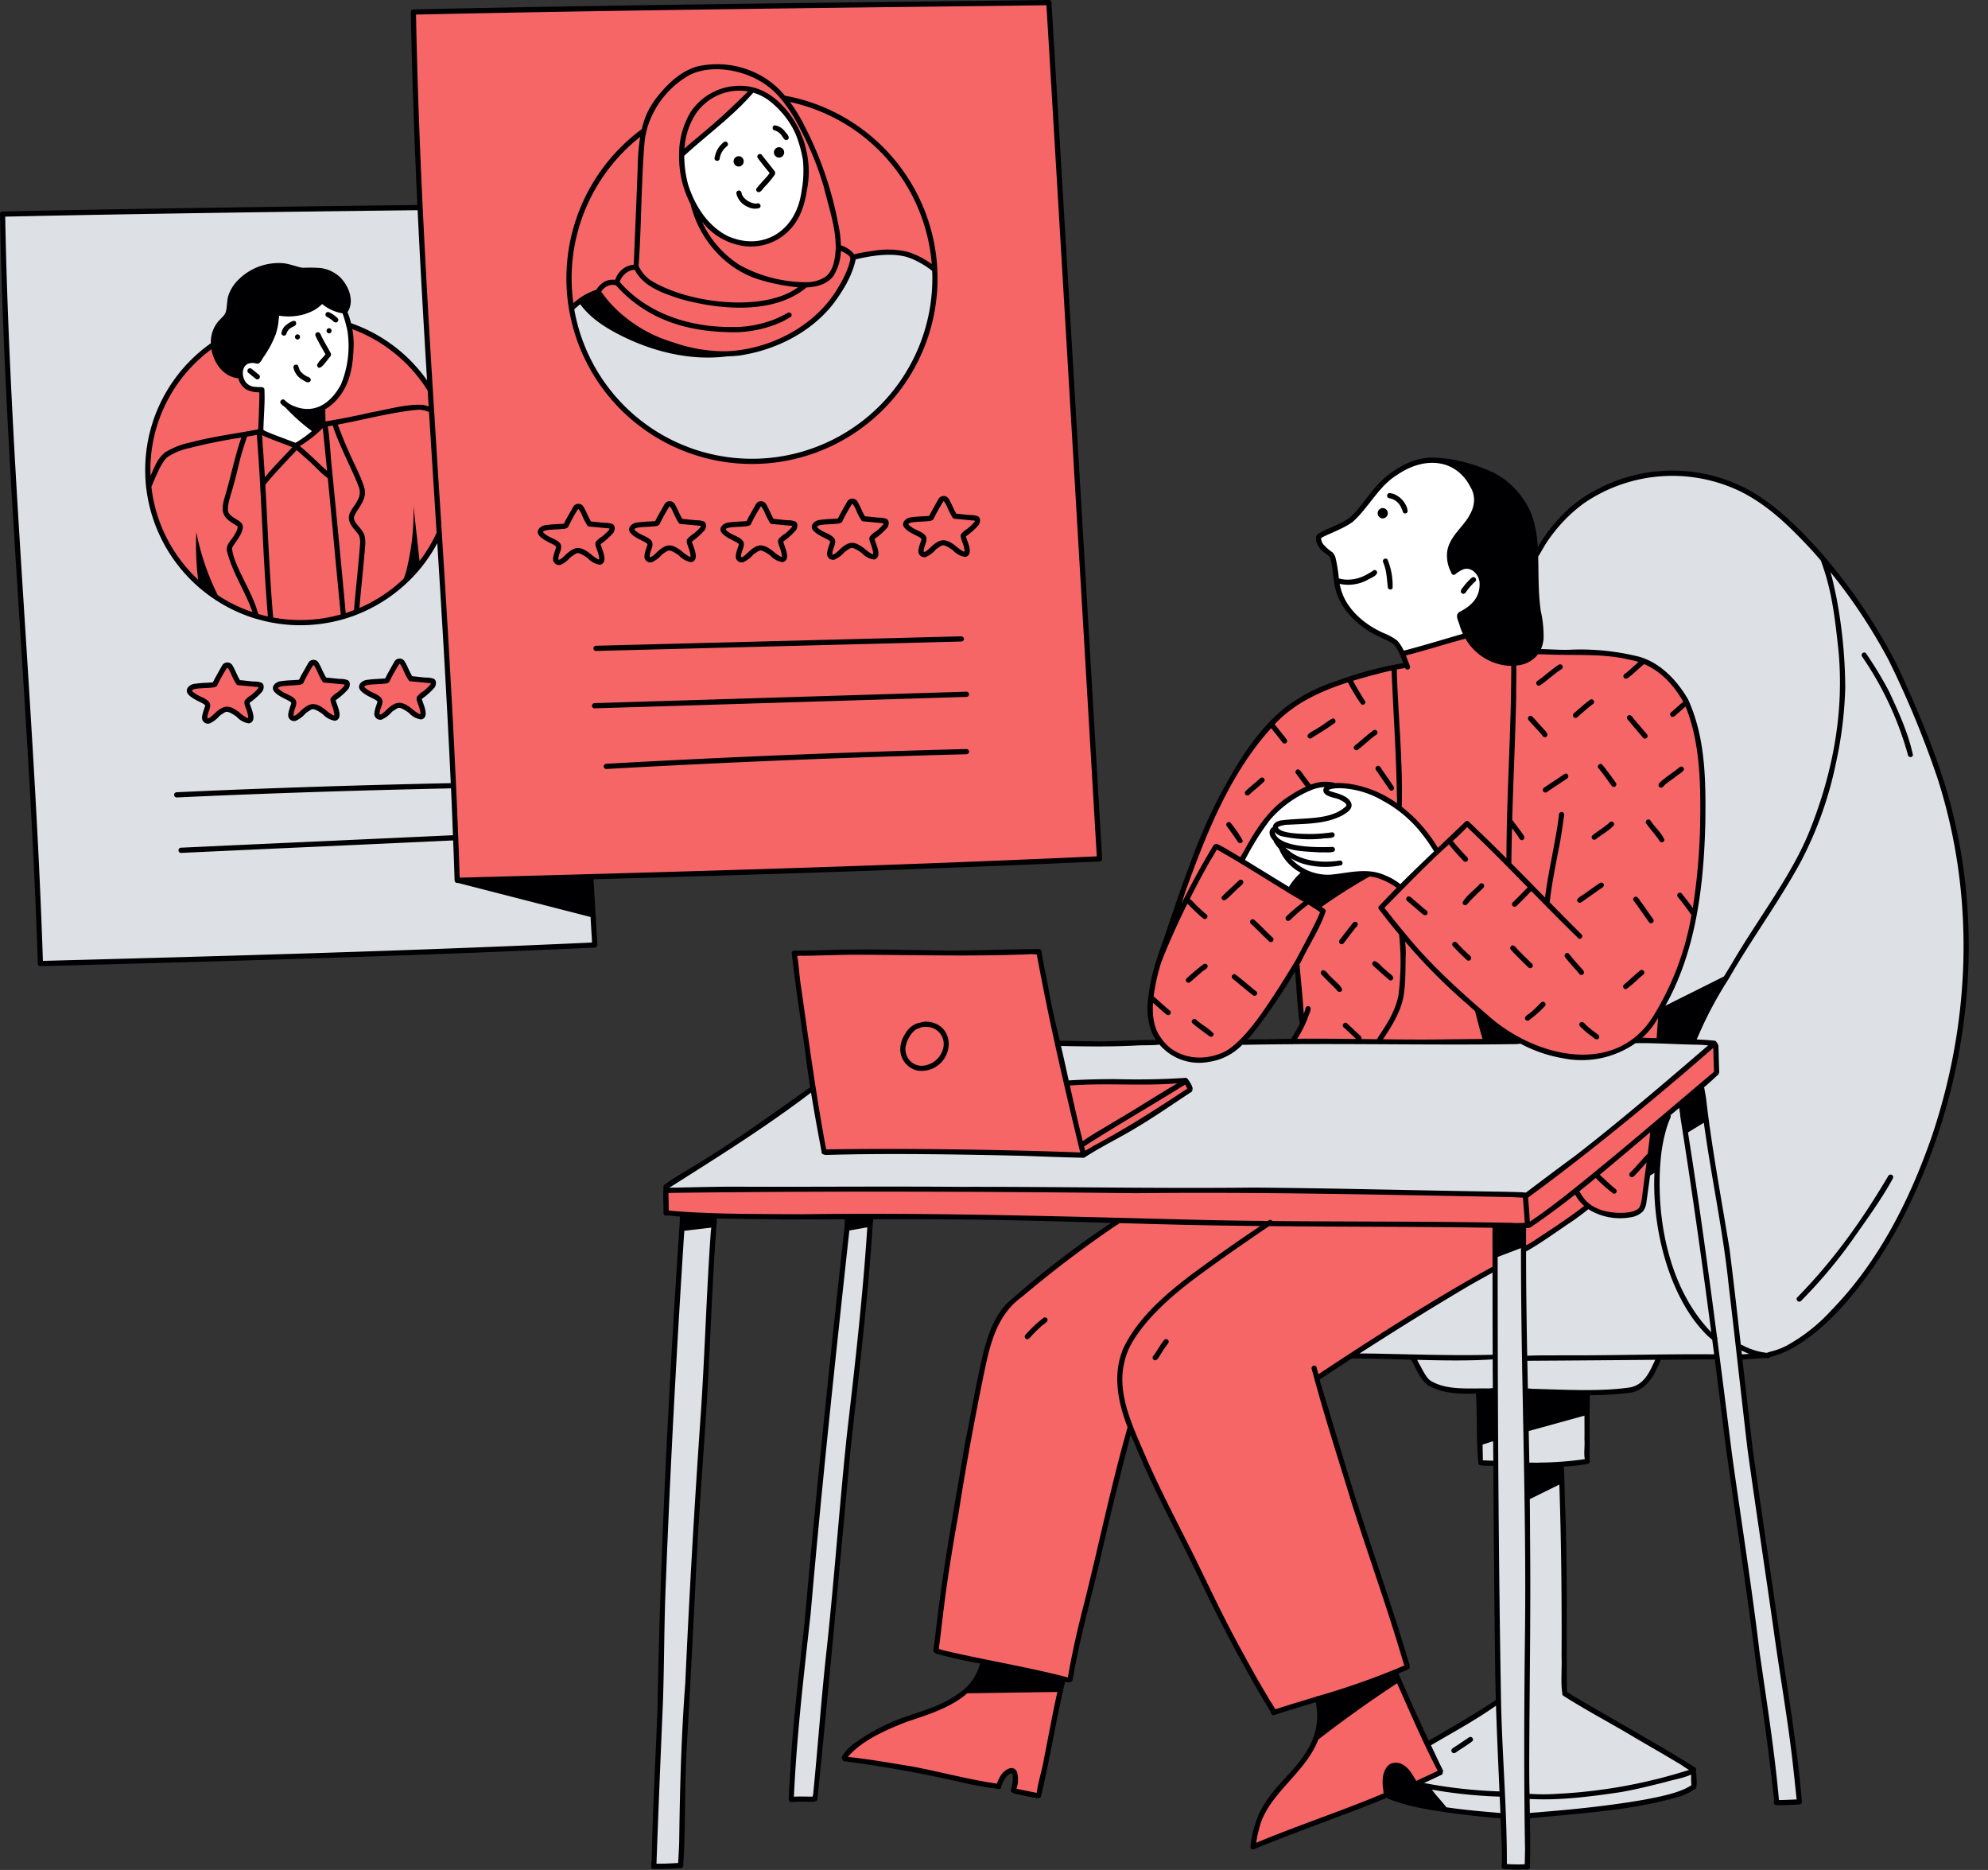 <?xml version="1.0" encoding="UTF-8" standalone="no"?><svg xmlns="http://www.w3.org/2000/svg" xmlns:xlink="http://www.w3.org/1999/xlink" data-name="Layer 12" fill="#000000" height="474.8" preserveAspectRatio="xMidYMid meet" version="1" viewBox="-0.0 -0.0 504.9 474.8" width="504.9" zoomAndPan="magnify"><rect x="-0.0" y="-0.0" width="504.9" height="474.8" fill="#333333" stroke="none"/><g id="change1_1"><path d="M499.523,236.224a161.008,161.008,0,0,1-18.305,75.902,41.369,41.369,0,0,1-6.181,9.813,121.599,121.599,0,0,1-12.428,14.013,36.704,36.704,0,0,1-9.562,6.841,18.209,18.209,0,0,1-11.107,1.598l2.562,22.069,8.519,58.904,4.081,31.988-5.798.304-2.377-19.045-6.128-44.825-6.63-49.395c-5.93.079-14.66.185-14.647.119-1.109,2.84-2.417,5.877-5.085,7.356a10.745,10.745,0,0,1-2.522.938,30.219,30.219,0,0,1-10.988.806l.172,17.183-6.181,1.109.198,12.111.238,46.106L430,448.755a44.657,44.657,0,0,1,.145,5.019,7.601,7.601,0,0,1-3.368,1.466,200.958,200.958,0,0,1-20.114,4.094,182.025,182.025,0,0,1-18.728,1.545l.026,12.956h-6.128l-.343-12.784c-.396.013-.792.013-1.189.026a91.291,91.291,0,0,1-24.526-4.755l3.447-3.038,6.59-3.368-3.474-7.264,17.962-10.447-.66-60.898-3.751-.053s-.581-18.067-.542-18.252a30.777,30.777,0,0,1-7.792-.119,11.693,11.693,0,0,1-3.355-.911,9.333,9.333,0,0,1-3.487-3.09,28.263,28.263,0,0,1-2.298-4.094l-15.796-.396,37.033-22.465.026-.013-.04-10.83,7.554.343.053,5.89.357-.225s15.571-10.79,15.835-10.539a14.117,14.117,0,0,0,10.935,1.572,4.561,4.561,0,0,0,2.641-1.532,5.581,5.581,0,0,0,.819-2.298c.449-2.311.885-4.622,1.492-8.004a155.569,155.569,0,0,0,3.315-20.101l-13.868,11.371L387.407,303.74l-34.22-.806-48.906-.726-36.254-.211L229,301.983l-22.016.132-38.05-.198,37.799-25.556,2.773,16.152,65.693.502L302.366,276.678l-1.519-2.628-8.783.449-20.828.33-2.496-10.328,25.648.066a15.037,15.037,0,0,0,21.052.066c.396-.304,19.005-.41,19.005-.41l50.795.132a46.739,46.739,0,0,0,15.268,4.015c5.283.29,10.803-.924,14.977-4.173-.026-.04,3.183.053,7.026.185a45.294,45.294,0,0,0-1.44-7.409c5.705-9.694,8.664-20.788,10.249-31.935a143.869,143.869,0,0,0,1.004-31.077,37.505,37.505,0,0,0-1.585-9.166,29.092,29.092,0,0,0-4.385-9.787,19.977,19.977,0,0,0-8.202-6.788,29.513,29.513,0,0,0-7.541-1.889,98.351,98.351,0,0,0-14.475-.977,30.547,30.547,0,0,1-6.775-.357l-.053-22.967c4.358-7.938,10.764-15.056,19.071-18.649,6.788-2.945,14.409-3.368,21.871-3.13,8.439,1.413,16.245,5.639,22.796,11.147,6.564,5.494,11.979,12.23,16.932,19.203a153.005,153.005,0,0,1,13.036,21.594C492.312,192.125,499.338,213.574,499.523,236.224ZM212.662,334.629l-8.719,89.327-2.747,26.968-.23,6.157,6.024-.208,14.559-148.301-6.221.363Zm-40.93,1.299-3.231,66.965-1.303,51.059-1.217,19.787,7.006-.353.712-23.763,3.769-72.71,2.301-40.758,2.014-27.376-8.508-.292Zm43.006-225.007c10.718-6.284,18.976-16.899,21.37-29.09a74.223,74.223,0,0,0,1.429-13.106c-.567-1.291-2.58-2.367-3.886-2.897a23.269,23.269,0,0,0-12.839-1.323c-1.296.236-2.589.584-3.891.816a33.607,33.607,0,0,1-5.833,10.944c-7.166,8.938-18.933,13.733-30.374,13.158s-22.379-6.257-30.072-14.745a14.906,14.906,0,0,0-5.757,3.997,48.673,48.673,0,0,0,33.856,36.755A46.935,46.935,0,0,0,214.738,110.921ZM115.895,223.333l-1.85-45.841-3.563-57.629-2.943-49.451L106.866,52.67.611,54.308,1.346,82.624,4.298,140.06l5.137,84.147.858,20.536L58.53,243.354l48.893-1.343,33.566-1.701L151.31,240.02l-.612-8.012Z" fill="#dde1e6"/></g><g id="change2_1"><path d="M432.312,201.621c-.04,3.262-.066,6.524-.106,9.787a56.506,56.506,0,0,1-.766,10.46c.053,7.779-2.14,15.32-4.411,22.677-1.202,3.87-2.483,7.832-4.926,11.068.026.568-.608,8.69-.608,8.69l-5.864-.528a17.255,17.255,0,0,1-3.328,2.47,14.147,14.147,0,0,1-2.708.99,31.256,31.256,0,0,1-24.605-3.83,46.517,46.517,0,0,1-4.755-2.919c-6.353-4.424-11.768-10.024-17.156-15.598q-3.328-3.427-6.657-6.881l-.159-.211c-.013,1.268-.04,2.536-.053,3.804-.066,4.9-.145,9.879-1.598,14.554A25.722,25.722,0,0,1,350.44,264.21c-.079.026-22.518.172-22.518.172a6.576,6.576,0,0,0,2.589-3.923,10.289,10.289,0,0,0,.079-2.628c-.013-.343-1.162-13.194-1.162-13.194s-9.047,14.607-13.485,19.85a14.48,14.48,0,0,1-11.319,4.847,22.357,22.357,0,0,1-3.83-.766,11.785,11.785,0,0,1-7.475-6.987,19.419,19.419,0,0,1-.938-10.421,58.112,58.112,0,0,1,2.892-10.183c.885-2.522,1.757-5.045,2.641-7.554,3.341-10.803,6.762-21.369,11.913-31.129,1.36-2.589,2.84-5.111,4.345-7.607a67.799,67.799,0,0,1,4.187-6.366,45.284,45.284,0,0,1,16.073-12.771,76.449,76.449,0,0,1,19.692-6.194c0,.053,2.087,36.386,2.087,36.386a64.511,64.511,0,0,0-8.373-4.622,17.089,17.089,0,0,0-2.958-1.136,20.691,20.691,0,0,0-6.062-.33c-2.549-.832-5.309.145-7.686,1.4a34.097,34.097,0,0,0-15.545,17.143c-.211.33,11.926,7.409,11.926,7.409a60.278,60.278,0,0,1,18.002-3.553,14.413,14.413,0,0,1,4.332.29,17.39,17.39,0,0,1,3.989,1.783,5.568,5.568,0,0,1,1.928,1.506L372.84,209.229l10.473,9.932.106-6.59.608-21.131.713-25.503c5.547-1.017,11.226-.766,16.852-.502a74.746,74.746,0,0,1,13.418,1.44,19.86,19.86,0,0,1,3.989,1.308c3.5,1.638,6.141,4.702,8.321,7.898a15.75,15.75,0,0,1,2.258,5.573,76.116,76.116,0,0,1,2.615,13.273C432.365,197.157,432.338,199.39,432.312,201.621Zm-110.298,108.99-37.992-.728-9.941,7.149s-16.714,13.125-16.78,13.319a19.987,19.987,0,0,0-5.011,7.297,46.371,46.371,0,0,0-2.474,8.563l-6.393,34.261-4.611,30.478s-.909,7.879-.607,7.956a77.108,77.108,0,0,0,10.8,2.597c7.647,1.585,15.146,3.971,22.907,4.848l4.969-22.523,8.485-35.19,1.78-6.023,11.551,25.023,12.041,24.217,6.539,12.357,6.486,10.648,28.218-9.171,5.702-2.939-15.226-46.911-7.87-25.883,13.834-9.044L369.87,327.52l9.845-5.714-.242-10.933Zm-43.288-92.481-54.268,1.928-57.148,2.034-16.535.647-34.616.872-2.945-61.347-4.081-67.106L106.609,51.971,105.156,3.21,266.271.423l2.324,33.163,2.417,45.486,4.504,75.096,3.024,52.604.832,10.5Zm-41.193-149.4c-.555-1.294-2.575-2.377-3.883-2.906a23.304,23.304,0,0,0-12.838-1.321c-1.294.238-2.589.581-3.896.819a33.47,33.47,0,0,1-5.824,10.935C203.92,85.2,192.152,89.994,180.715,89.426c-11.437-.581-22.373-6.26-30.073-14.752a14.9,14.9,0,0,0-5.758,4.002,48.667,48.667,0,0,0,33.863,36.756,46.937,46.937,0,0,0,35.99-4.517c10.724-6.273,18.979-16.892,21.369-29.082A73.959,73.959,0,0,0,237.532,68.731ZM400.35,302.353l-11.86,8.69-1.558.304.132,6.102,16.641-10.896a9.899,9.899,0,0,0,2.826,1.334,15.335,15.335,0,0,0,8.519-.238,4.872,4.872,0,0,0,2.311-1.202c.013-.185,2.562-20.339,2.562-20.339L400.337,302.34ZM99.926,88.621a33.646,33.646,0,0,0-4.174-3.077,28.413,28.413,0,0,0-6.709-2.76,24.814,24.814,0,0,1-.423,11.358,15.9,15.9,0,0,1-6.551,9.113l.092,2.84-6.775,7.04-9.126-6.155c.132-3.183.357-7.806.475-7.806a5.555,5.555,0,0,1-3.632-1.096,8.675,8.675,0,0,1-2.496-2.945,12.111,12.111,0,0,1-1.162-3.091c-.079-.317-.159-.687-.436-.845a1.382,1.382,0,0,0-.555-.145,5.507,5.507,0,0,1-4.213-3.355,36.659,36.659,0,0,0-12.851,14.554,37.143,37.143,0,0,0-3.579,19.111,4.413,4.413,0,0,0,.291,1.44c1.281-2.39,1.77-5.362,3.87-7.092a9.895,9.895,0,0,1,2.311-1.294c6.854-2.972,14.396-3.923,21.845-4.477,0,0,0-.106.013-.304l.04.092s2.311,47.255,3.024,47.506a27.464,27.464,0,0,0,18.186-1.004L82.743,107.85c3.434-.674,23.02-4.49,23.298-4.292a10.722,10.722,0,0,1,3.09.343s-.29-6.405-.449-6.405A49.29,49.29,0,0,0,99.926,88.621Z" fill="#f66666"/></g><g id="change3_1"><path d="M151.619,74.277a3.88,3.88,0,0,1,2.15-2.065,6.257,6.257,0,0,1,2.869-.412,8.675,8.675,0,0,1,1.876-2.655,4.048,4.048,0,0,1,2.979-1.113s1.164-26.21,1.153-26.395a38.723,38.723,0,0,1,1.848-12.257c2.195-4.009,4.95-7.904,8.898-10.208,5.494-3.205,12.642-2.751,18.279.197s9.879,8.096,12.809,13.741c3.161,6.091,4.932,12.79,6.678,19.427a69.731,69.731,0,0,1,1.938,10.378,9.045,9.045,0,0,1,2.167.951,4.013,4.013,0,0,1,1.268,1.532,3.96,3.96,0,0,1-.473,2.918,59.517,59.517,0,0,1-3.303,6.366,32.43,32.43,0,0,1-6.36,7.409,29.024,29.024,0,0,1-5.617,3.201c-4.768,2.22-9.766,4.195-15.014,4.539a38.794,38.794,0,0,1-8.612-.572,42.712,42.712,0,0,1-13.746-4.244,42.919,42.919,0,0,1-6.336-4.354A17.441,17.441,0,0,1,151.619,74.277Zm-42.131,30.206c-1.043-1.374-3.104-1.228-4.807-.938-7.343,1.268-14.634,2.774-21.937,4.292l4.649,48.391a27.465,27.465,0,0,1-18.186,1.004c-.713-.251-3.024-47.506-3.024-47.506l9.205,3.408,7.198-5.27c-.343.066-.687.145-1.03.211,0,0-15.73,1.36-15.743,1.36a112.858,112.858,0,0,0-16.76,3.143,17.992,17.992,0,0,0-5.785,2.39c-2.707,1.915-4.226,5.058-5.388,8.571a39.313,39.313,0,0,0,15.109,26.665c8.373,6.353,19.507,9.8,28.567,7.977A48.26,48.26,0,0,0,99.53,150.88a33.737,33.737,0,0,0,12.256-14.845S109.488,104.8,109.488,104.483Zm29.267,29.531a2.357,2.357,0,0,0-1.071.357.833.833,0,0,0-.31,1,1.147,1.147,0,0,0,.415.391,15.953,15.953,0,0,1,3.257,2.169,1.972,1.972,0,0,1,.547.98,2.833,2.833,0,0,1-.094,1.02,12.74,12.74,0,0,0-.248,2.149c-.007.223.018.491.215.596a.555.555,0,0,0,.358.024,5.337,5.337,0,0,0,2.018-1.034c1.116-.78,2.425-1.555,3.756-1.268a6.285,6.285,0,0,1,1.951.995,15.188,15.188,0,0,0,1.74.949c.516.239,1.229.405,1.571-.049a1.335,1.335,0,0,0,.075-1.089l-.646-2.938a.484.484,0,0,1,.254-.625c1.361-1.002,2.779-2.192,3.113-3.849-.145-.155-5.795-.681-5.795-.681l-2.707-4.756-3.848,5.34A21.393,21.393,0,0,0,138.755,134.014ZM334.713,439.912a18.047,18.047,0,0,1-2.724,5.912c-1.808,2.568-4.25,4.613-6.329,6.967a31.142,31.142,0,0,0-7.478,16.462c.121.076,33.335-13.005,33.335-13.005l14.158-6.406L354.64,425.188Zm-88.111-11.069a47.954,47.954,0,0,1-8.833,4.97c-4.103,1.766-8.437,2.952-12.543,4.71s-8.083,4.188-10.654,7.841c-.033.178,18.129,3.173,18.129,3.173l21.011,4.261a10.129,10.129,0,0,1,1.947-3.57,1.684,1.684,0,0,1,1.276-.627,1.181,1.181,0,0,1,.954.773,2.483,2.483,0,0,1,.1,1.013,11.512,11.512,0,0,1-.536,2.898c0,.033,6.532,1.575,6.532,1.575L269.6,427.992ZM201.612,241.869l6.369,43.651,1.592,7.193,30.206-.127,35.295.522,27.317-16.635-1.488-2.419-29.582.868L266.4,254.81l-2.787-13.507-23.647.658Zm-38.6-108.751a3.339,3.339,0,0,0-2.165.59.785.785,0,0,0-.291.505.857.857,0,0,0,.127.452c.692,1.297,2.264,1.778,3.533,2.519a1.088,1.088,0,0,1,.409.349,1.071,1.071,0,0,1,.112.539,6.538,6.538,0,0,1-.259,1.934c-.178.61-.393,1.395.114,1.778a1.204,1.204,0,0,0,1.129.036c1.559-.576,2.736-2.215,4.397-2.196,1.976.022,3.357,2.417,5.332,2.333a.599.599,0,0,0,.441-.161.655.655,0,0,0,.117-.384,7.508,7.508,0,0,0-.416-3.104,2.123,2.123,0,0,1-.193-.838c.052-.777.955-1.133,1.618-1.543a3.805,3.805,0,0,0,1.767-2.913c-.323-.127-5.992-.576-5.992-.576l-2.658-4.772-3.363,5.381C165.517,133.031,164.265,133.075,163.013,133.118Zm6.116,168.678.104,6.26,14.99.835,38.779.035,53.103.659,33.288,1.027,23.846.13,40.162.372h14.39l7.358-4.957,15.995-12.519,21.524-18.088,3.317-3.515-.395-7.069-27.922,23.262-20.221,15.6-34.818-1.159-38.046-.413-44.114.143-64.678-.551ZM185.01,133.291c-.623.152-1.364.485-1.383,1.127a1.399,1.399,0,0,0,.616,1.026,6.476,6.476,0,0,0,2.397,1.268,2.13,2.13,0,0,1,1.254.629,1.834,1.834,0,0,1,.12,1.375l-.361,2.059c-.063.357-.099.789.183,1.016a.813.813,0,0,0,.508.145c1.794.015,2.889-2.335,4.681-2.421a4.054,4.054,0,0,1,2.286.878l1.627,1.05a3.175,3.175,0,0,0,.952.472,1.076,1.076,0,0,0,.999-.216,1.476,1.476,0,0,0,.296-1.156,8.721,8.721,0,0,0-.426-2.256,2.327,2.327,0,0,1-.191-.969c.08-.718.836-1.117,1.44-1.513a4.059,4.059,0,0,0,1.906-2.75c-.078-.029-5.713-.525-5.713-.525l-3.066-4.876-3.182,5.285A13.26,13.26,0,0,0,185.01,133.291Zm23.56-.684c-.798.108-1.819.462-1.787,1.267a1.406,1.406,0,0,0,.458.868,4.593,4.593,0,0,0,2.103,1.253,3.517,3.517,0,0,1,1.494.564,1.724,1.724,0,0,1,.464,1.518,5.382,5.382,0,0,1-.557,1.549,1.512,1.512,0,0,0-.207.772,1.053,1.053,0,0,0,1.262.78,3.011,3.011,0,0,0,1.404-.856,5.005,5.005,0,0,1,2.889-1.624c1.834-.092,3.125,1.791,4.853,2.414a1.167,1.167,0,0,0,.604.086c.481-.091.72-.651.738-1.141.052-1.383-.941-2.863-.238-4.055.479-.813,1.54-1.059,2.227-1.707a2.453,2.453,0,0,0,.735-2.075c-.259-.01-5.901-.328-5.901-.328l-2.662-4.768-3.377,5.125A28.408,28.408,0,0,0,208.57,132.607Zm22.676-.728c-.528.112-1.137.331-1.275.853-.177.666.534,1.202,1.143,1.524l1.928,1.02a2.674,2.674,0,0,1,.731.497,2.256,2.256,0,0,1,.346,1.981,6.894,6.894,0,0,0-.302,2.058.896.896,0,0,0,.324.663,1.032,1.032,0,0,0,.855.03,6.698,6.698,0,0,0,2.25-1.131,6.854,6.854,0,0,1,1.492-1.047,3.436,3.436,0,0,1,2.867.371c.876.475,1.637,1.139,2.51,1.619.408.224,1,.37,1.272-.007a1.034,1.034,0,0,0,.109-.699q-.133-1.596-.416-3.175a2.103,2.103,0,0,1-.044-.777c.147-.74.994-1.057,1.639-1.449a4.018,4.018,0,0,0,1.805-2.489c-.073.098-5.742-.862-5.742-.862l-2.974-4.43-3.624,5.112A18.358,18.358,0,0,0,231.245,131.879ZM71.818,173.621a3.36,3.36,0,0,0-1.203.271,1.142,1.142,0,0,0-.673.966,1.235,1.235,0,0,0,.403.824c.893.901,2.4.931,3.313,1.812a2.375,2.375,0,0,1,.457,2.704,2.596,2.596,0,0,0-.477,1.141,1.061,1.061,0,0,0,.921.939,2.041,2.041,0,0,0,1.353-.349c1.171-.716,2.052-2.078,3.421-2.174,2.025-.142,3.4,2.605,5.422,2.426a.922.922,0,0,0,.598-.24.957.957,0,0,0,.216-.489,5.604,5.604,0,0,0-.775-3.191.744.744,0,0,1,.294-1.15c1.355-.908,2.909-1.941,3.124-3.557-.138-.32-5.721-1.054-5.721-1.054L79.596,167.854l-3.545,5.379C74.939,173.313,73.378,173.467,71.818,173.621Zm21.103-.282a1.34,1.34,0,0,0-.55.156.92.92,0,0,0-.349.905c.123.906,1.06,1.44,1.908,1.782s1.812.723,2.145,1.574c.47,1.201-.62,2.566-.246,3.8a.361.361,0,0,0,.386.314c1.843.11,2.906-2.406,4.742-2.599a4.147,4.147,0,0,1,2.46.832l1.887,1.132c.593.356,1.384.703,1.921.267a1.534,1.534,0,0,0,.362-1.4,6.487,6.487,0,0,0-.495-1.821,2.315,2.315,0,0,1-.305-1.071,1.531,1.531,0,0,1,.855-1.113c.423-.241.899-.387,1.302-.661a2.478,2.478,0,0,0,1.005-2.504,52.515,52.515,0,0,0-5.453-.922l-3.138-4.401-3.056,5.175A52.985,52.985,0,0,0,92.921,173.339Zm-43.22.66a1.634,1.634,0,0,0-1.16.379c-.422.468-.157,1.239.284,1.689a8.469,8.469,0,0,0,2.17,1.316,2.913,2.913,0,0,1,1.649,1.832c.198,1.049-.593,2.066-.518,3.131a.507.507,0,0,0,.131.35.515.515,0,0,0,.36.096c1.822-.031,3.025-2.158,4.836-2.364,1.358-.154,2.552.808,3.672,1.591.665.464,1.607.873,2.227.351.558-.47.429-1.361.15-2.034a3.324,3.324,0,0,1-.469-2.09c.303-1.069,1.687-1.332,2.498-2.091a2.413,2.413,0,0,0,.736-2.019c-.16-.291-5.539-1.066-5.539-1.066l-3.056-4.279-3.26,4.809C53.085,173.805,51.393,173.902,49.701,173.999Zm323.184-12.997-16.527,4.91.838,2.595-3.273,1.078,1.601,36.061a24.132,24.132,0,0,1,9.223,10.72c.151-.08,7.792-7.16,7.792-7.16l11.094,10.493.818-50.681ZM356.101,237.591c.461,6.21.884,12.675-1.441,18.451a40.971,40.971,0,0,1-5.022,8.345l28.261.095-2.612-8.576-8.576-7.574Z" fill="#f66666"/></g><g id="change4_1"><path d="M191.104,22.629a18.56,18.56,0,0,1,10.266,8.588,26.936,26.936,0,0,1,3.292,13.146,22.079,22.079,0,0,1-.697,6.112,20.212,20.212,0,0,1-3.828,7.166,12.633,12.633,0,0,1-3.013,2.851,10.053,10.053,0,0,1-3.265,1.284c-5.762,1.237-11.868-1.77-15.486-6.421s-5.068-10.665-5.401-16.549ZM66.532,98.897,65.99,109.625l9.291,3.736,6.928-5.396s-.16-4.31-.142-4.299a12.995,12.995,0,0,0,6.095-8.158,33.881,33.881,0,0,0,.82-10.398c-.072-2.127-.236-4.408-1.603-6.027a20.775,20.775,0,0,1-5.741-2.518,8.284,8.284,0,0,1-4.075,2.474,17.923,17.923,0,0,1-7.29.718,7.879,7.879,0,0,1-.758,4.841A28.008,28.008,0,0,1,65.29,91.58c-1.281.002-2.717.18-3.518,1.179a3.49,3.49,0,0,0-.66,1.948,3.82,3.82,0,0,0,.858,2.93C63.059,98.777,64.863,98.723,66.532,98.897ZM355.514,225.468s9.485-9.354,9.259-9.347c-3.674-5.642-7.085-10.267-14.508-14.052-5.998-3.058-14.134-3.851-20.224-1.105-1.904.859-6.632,4.915-9.46,8.698-2.319,3.102-4.361,5.322-5.307,9.079,0,0,12.179,7.252,12.415,7.396a12.294,12.294,0,0,1,6.848-2.346,68.678,68.678,0,0,0,7.32-.605,51.533,51.533,0,0,1,5.303-1.17C350.582,221.709,354.112,223.348,355.514,225.468Zm.7-59.558s16.14-4.517,16.45-4.76a19.44,19.44,0,0,0,6.227-11.701c.591-5.105-1.286-10.22-3.962-14.737a14.892,14.892,0,0,0,1.27-8.685,11.676,11.676,0,0,0-6.766-8.105,14.882,14.882,0,0,0-10.715-.264,20.639,20.639,0,0,0-8.852,6.257c-2.258,2.649-4.003,5.787-6.739,7.938-2.61,2.051-5.899,3.026-8.714,4.784a9.72,9.72,0,0,0,2.379,3.185,5.967,5.967,0,0,1,1.474,1.535,5.068,5.068,0,0,1,.387,2.176c.307,6.854,4.068,13.705,10.215,16.752,1.455.721,3.014,1.227,4.432,2.019A5.031,5.031,0,0,1,356.214,165.91Z" fill="#ffffff"/></g><g id="change5_1"><path d="M349.829,186.164c-.143.427-.639.588-.953.876-.779.566-2.202,1.862-3.352,2.805-.383.253-.724.761-1.235.633-1.183-.646.03-1.351.522-1.746,1.331-1.127,2.623-2.303,4.048-3.313A.666.666,0,0,1,349.829,186.164Zm4.035,13.461c-.543-.9-2.245-3.291-3.196-4.688a.679.679,0,1,0-1.257.495q1.761,2.538,3.497,5.094c.076.078.214.204.314.203a.667.667,0,0,0,.812-.461A.677.677,0,0,0,353.864,199.625Zm-15.337-17.219c-1.027.4-2.309,1.618-3.709,2.365-.868.654-2.111,1.03-2.732,1.918a.666.666,0,0,0,.97.746c1.878-1.226,3.842-2.322,5.639-3.668A.698.698,0,0,0,338.527,182.406Zm-17.438,15.995c-.064.067-.135.126-.2.191a.738.738,0,0,1-.091.053.253.253,0,0,0,.041-.005c-1.121,1.11-2.427,2.046-3.557,3.152a.66.66,0,0,1-1.07-.213.642.642,0,0,1,.137-.721c1.095-1.031,2.272-1.968,3.397-2.965.081-.068.231-.223.262-.244a.558.558,0,0,1,.046-.049.6.6,0,0,1,.282-.163l0,0h.001a.604.604,0,0,1,.302-.006c.011.002.021.002.032.005a.728.728,0,0,1,.264.139c.01.009.017.019.027.028a.694.694,0,0,1,.163.226l.009.02A.585.585,0,0,1,321.089,198.402Zm-8.601,10.456a.66.66,0,0,0-.97.852c.927,1.198,2.288,3.203,2.843,4.007.003.006.008.01.011.016l.027.039-.001-.004a.667.667,0,0,0,1.232-.329A28.997,28.997,0,0,0,312.489,208.857Zm3.299,15.153c-.161.763-1.085,1.142-1.554,1.738-.962.878-1.831,1.863-2.868,2.655l-.006.011a.58.58,0,0,1-.061.044l-.006.005.001-.002a.661.661,0,0,1-1.038-.691c1.022-1.153,2.915-2.776,4.405-4.228A.666.666,0,0,1,315.788,224.011Zm7.453,14.064c-1.437-1.314-2.755-2.75-4.188-4.068-.287-.228-.518-.614-.921-.613a.666.666,0,0,0-.467,1.127c1.601,1.44,3.057,3.031,4.642,4.487a.66.66,0,1,0,.934-.934Zm-4.038,13.777c-1.582-1.291-3.489-2.927-5.451-4.45a.66.66,0,0,0-.722,1.071c1.609,1.303,4.457,3.726,5.202,4.231A.66.66,0,0,0,319.203,251.852Zm-13.471-7.064a42.136,42.136,0,0,0-3.916,3.236c-.434.29-.925.821-.446,1.306a.668.668,0,0,0,.934,0c1.044-.857,2.014-1.801,3.068-2.647.279-.329.935-.46,1.33-1.149A.666.666,0,0,0,305.732,244.787Zm2.476,17.627c-1.412-1.516-3.144-2.288-4.409-3.514-.595-.614-1.546.337-.934.934,1.398,1.184,2.905,2.231,4.373,3.325A.665.665,0,0,0,308.208,262.414Zm87.718-93.661c-2.049,1.343-3.664,2.884-5.352,4.061a.674.674,0,0,0,.415,1.277c1.675-1.011,3.667-2.977,5.604-4.197A.661.661,0,0,0,395.926,168.753ZM391.68,184.682c-.937-.921-1.742-2.026-2.708-2.889a.66.66,0,0,0-.721,1.071c1.054,1.286,2.789,2.973,3.431,3.855.136.395,1.14.933,1.348-.177C392.819,185.758,392.325,185.502,391.68,184.682Zm12.208-7.046c-1.361,1.006-2.629,2.128-3.894,3.251-.66.362-.716,1.333.15,1.405a.777.777,0,0,0,.556-.276c1.307-1.151,2.85-2.513,3.854-3.24A.661.661,0,0,0,403.887,177.636Zm14.375,8.786c-1.006-1.206-2.034-2.393-3.047-3.593-.445-.402-.708-1.19-1.357-1.26a.666.666,0,0,0-.467,1.127c1.296,1.567,2.634,3.099,3.937,4.66a.643.643,0,0,0,.721.137A.66.66,0,0,0,418.263,186.422Zm-7.84,12.387c-1.13-1.568-2.246-3.148-3.473-4.643-.595-.613-1.546.336-.934.934,1.064,1.293,2.072,2.718,3.266,4.376a.66.66,0,0,0,1.14-.667Zm16.259-4.076c-1.565,1.257-3.279,2.333-4.799,3.64a3.227,3.227,0,0,0-.608.71.66.66,0,0,0,.604.915c.506-.016.727-.565,1.095-.839.438-.384,1.677-1.256,2.561-1.916.673-.6,1.639-1.005,2.118-1.764A.666.666,0,0,0,426.682,194.732Zm-17.94,14.143c-1.22,1.138-2.797,2.005-4.37,3.291a.66.66,0,0,0,.852.97c1.529-1.225,3.39-2.155,4.68-3.629A.667.667,0,0,0,408.742,208.875Zm10.463-.497a.661.661,0,0,0-1.141.667c1.215,1.672,2.535,3.11,3.433,4.497a.664.664,0,0,0,1.23-.333C421.858,211.302,420.2,209.921,419.206,208.378ZM398,196.51c-.332-.284-.91.167-.842.133-1.411.998-2.888,1.901-4.312,2.881-.33.286-.846.443-.995.883a.666.666,0,0,0,.97.746c1.635-1.176,3.364-2.213,5.012-3.369A.722.722,0,0,0,398,196.51Zm9.15,27.775a.669.669,0,0,0-.8-.103c-1.058.712-2.102,1.447-3.14,2.188-.822.72-2.022,1.142-2.643,2.026a.666.666,0,0,0,.97.746c1.639-1.113,3.233-2.289,4.869-3.406C406.913,225.432,407.733,224.925,407.15,224.286ZM419.9,233.42c-1.014-1.375-1.951-2.806-2.958-4.187-.449-.49-.713-1.246-1.315-1.547a.666.666,0,0,0-.746.97c1.351,1.769,2.567,3.635,3.879,5.431a.66.66,0,0,0,1.14-.667Zm-18.461,12.206c-1.018-1.121-2.026-2.252-2.95-3.452-.595-.613-1.546.336-.934.934.93,1.254,2.867,3.33,3.449,4.038a.682.682,0,0,0,1.272-.072C402.398,246.47,401.749,246.068,401.439,245.625Zm15.05.84c-1.39,1.13-3.085,2.783-4.07,3.543a.666.666,0,0,0,.637,1.114,32.09,32.09,0,0,0,3.275-2.796c.4-.469,1.211-.732,1.286-1.393A.666.666,0,0,0,416.489,246.465Zm-25.078,8.079c-.774.781-2.305,2.292-2.705,2.571-.518.475-1.914,1.019-1.215,1.868a.668.668,0,0,0,.934,0c.078-.065.376-.302.476-.382a27.801,27.801,0,0,0,3.444-3.124C392.959,254.883,392.009,253.932,391.411,254.544Zm-2.459-9.954c.04.028.196.16.079.052-1.127-1.126-2.292-2.215-3.385-3.374-.476-.383-.779-1.143-1.425-1.223a.666.666,0,0,0-.467,1.127c1.379,1.53,2.872,2.949,4.336,4.396a.679.679,0,0,0,1.181-.223A.671.671,0,0,0,388.952,244.59Zm-16.234-2.491c-.962-.885-1.888-1.81-2.758-2.787-.595-.614-1.546.336-.934.934a43.102,43.102,0,0,0,3.348,3.327.684.684,0,0,0,1.278-.306C373.616,242.731,373.053,242.455,372.718,242.099Zm3.015-17.54c-1.222,1.34-3.57,3.068-4.292,4.617a.666.666,0,0,0,1.127.467c1.225-1.41,2.577-2.702,3.935-3.982C377.734,224.549,376.055,223.86,375.733,224.559Zm-13.545,6.554c-.352-.268-1.879-1.583-2.671-2.268-.569-.396-1.028-1.113-1.721-1.255a.666.666,0,0,0-.467,1.127c1.321,1.084,2.578,2.243,3.908,3.316.337.365.959.544,1.254.032A.691.691,0,0,0,362.188,231.113Zm-24.228,16.85c-.632-.493-1.054-1.447-1.853-1.634a.666.666,0,0,0-.467,1.127c1.285,1.405,2.714,2.671,3.987,4.086a.749.749,0,0,0,.586.319C342.364,251.462,338.485,248.708,337.96,247.963Zm5.751-13.739c-1.27,1.496-2.509,3.222-3.432,4.385a.66.66,0,1,0,1.021.825c1.031-1.311,1.865-2.478,2.677-3.466.273-.424.81-.75.861-1.276A.666.666,0,0,0,343.711,234.224Zm10.129,13.888c-.4-.692-1-.929-1.998-1.905-.917-.657-1.619-1.798-2.667-2.184a.666.666,0,0,0-.467,1.127c1.35,1.233,3.152,2.854,4.121,3.682A.666.666,0,0,0,353.84,248.112ZM296.801,340.49a.666.666,0,0,0-1.207-.158c-.988,1.211-2.045,3.16-2.679,3.927a.664.664,0,0,0,.642,1.104c.353-.115.564-.467.772-.754a34.716,34.716,0,0,1,1.994-3.044C296.534,341.233,296.929,340.923,296.801,340.49ZM483.225,309.313c-6.313,12.309-19.679,31.644-33.665,35.276a.505.505,0,0,1-.264.198,1.233,1.233,0,0,1-.621.026c-2.047.04-4.094.304-6.141.37q1.288,11.51,2.641,23.007c2.245,16.113,4.966,33.995,7.343,50.742,1.928,12.837,4.028,25.648,5.124,38.591a.607.607,0,0,1-.581.634.562.562,0,0,1-.145.026c-1.809.066-3.619.185-5.428.198a.806.806,0,0,1-.172-.04.63.63,0,0,1-.581-.145c-.37-.449-.119-1.096-.225-1.638-1.255-11.53-2.734-22.148-4.451-33.626-2.47-19.639-5.468-38.75-8.149-58.614-.792-6.445-1.585-12.824-2.404-19.177-4.556.026-9.139.079-13.709.119a18.395,18.395,0,0,1-.819,1.823c-1.242,2.998-3.46,5.97-6.868,6.524a83.555,83.555,0,0,1-10.288.647,1.047,1.047,0,0,1-.04.198c-.119,5.322-.026,10.632-.053,15.954a.584.584,0,0,1-.066.198.605.605,0,0,1,.119.489c-.106.726-1.044.621-1.598.779-1.664.251-3.341.409-5.019.528.225,2.958.158,5.97.29,8.941.687,15.809.357,31.631.489,47.453-.013.251.026.528.026.779.819.555,1.664,1.07,2.522,1.572,9.839,5.811,19.851,11.305,29.571,17.328a.754.754,0,0,1,.172.185.619.619,0,0,1,.541.621c-.106.621.29,2.998.066,4.2a.586.586,0,0,1-.172.608,13.595,13.595,0,0,1-4.662,2.232c-11.939,3.46-25.78,4.173-37.442,5.362.066,4.121.106,8.255,0,12.388a.658.658,0,0,1-.964.555,31.754,31.754,0,0,1-5.257-.053c-.04,0-.066-.026-.092-.026a.665.665,0,0,1-.673-.145.673.673,0,0,1-.198-.462c.066-1.242.079-2.483.066-3.711-.092-2.853-.211-5.692-.33-8.532a8.186,8.186,0,0,0-1.36-.106c-3.619-.291-7.224-.74-10.817-1.202-5.56-.819-11.239-1.558-16.456-3.724a.612.612,0,0,1-.238-.251c-.647.357-1.466.568-2.351,1.017-10.394,4.107-20.96,7.806-31.301,12.045a.591.591,0,0,1-.608.053.628.628,0,0,1-.409-.594,26.74,26.74,0,0,1,1.558-6.815c1.664-4.781,5.23-8.453,8.585-12.111,5.045-5.494,7.832-10.711,6.458-17.803-3.54,1.057-7.079,2.113-10.592,3.262a.664.664,0,0,1-.819-.74c-1.796-3.024-3.672-5.996-5.322-9.113-4.741-8.307-9.087-16.852-13.181-25.503-5.336-11.068-11.596-22.426-15.994-33.309-.383-.819-.753-1.651-1.109-2.509-2.773,10.658-5.441,21.383-7.858,32.146-2.377,10.037-5.164,19.983-6.907,30.152a.612.612,0,0,1-.475.449.571.571,0,0,1-.357.172c-.343-.066-.687-.145-1.03-.211a7.029,7.029,0,0,0-.264,1.004c-2.166,9.298-3.658,18.741-5.864,28.026a.63.63,0,0,1-.608.462.576.576,0,0,1-.251.092c-1.981-.317-3.962-.766-5.917-1.189a.697.697,0,0,1-.304-.185.625.625,0,0,1-.581-.806,9.594,9.594,0,0,0,.449-3.579,2.462,2.462,0,0,0-.132-.409.184.184,0,0,0-.04-.053.309.309,0,0,0-.092-.092c-.515-.026-1.189.581-1.69,1.321a17.334,17.334,0,0,0-.924,1.902.632.632,0,0,1-.541.779c-2.655-.356-5.323-.819-7.964-1.347a311.609,311.609,0,0,0-30.984-5.679.813.813,0,0,1-.951-.819.608.608,0,0,1-.066-.383,11.38,11.38,0,0,1,3.302-3.487,50.903,50.903,0,0,1,12.811-6.643c4.887-1.717,9.166-2.8,13.339-5.785a13.079,13.079,0,0,0,4.16-4.213,16.92,16.92,0,0,0,1.519-3.54A111.003,111.003,0,0,1,237.77,419.87a.596.596,0,0,1-.33-.224.506.506,0,0,1-.132-.04.649.649,0,0,1-.238-.687c.555-3.962,1.096-9.232,1.743-13.788,1.664-12.375,4.147-25.873,6.287-38.763,1.427-7.013,2.628-14.079,4.213-21.066,1.189-5.058,2.681-10.368,6.313-14.251a235.629,235.629,0,0,1,26.573-20.55c-11.464-.33-22.915-.673-34.365-.819-8.677-.119-17.354-.119-26.032-.106-.013.145-.04.277-.04.409,0,.026-.013.066-.013.106-.026.185-.053.37-.092.555-1.123,18.648-3.672,39.199-5.745,58.429-2.721,29.267-5.336,58.561-8.307,87.775a.616.616,0,0,1-.568.475.758.758,0,0,1-.502.185,48.59,48.59,0,0,0-5.547.066.654.654,0,0,1-.634-.687.454.454,0,0,1-.053-.264c.105-2.192.238-4.372.383-6.551.673-12.903,2.298-25.728,3.698-38.552,2.958-33.309,6.419-66.577,10.09-99.807.145-.489-.013-1.466.132-2.126-5.19.013-10.381.04-15.585.04-5.639-.119-11.292-.092-16.945-.251-.013.436-.079,1.308-.132,2.087-.964,12.983-1.413,26.005-2.113,39.001-.713,13.194-1.809,26.362-2.575,39.542-.964,18.266-1.809,36.531-2.919,54.783-.489,9.641-.185,19.309-.819,28.937a.642.642,0,0,1-.898.581.541.541,0,0,1-.145.013,59.904,59.904,0,0,1-6.155.185.686.686,0,0,1-.753-.106c-.436-.74.053-1.757-.04-2.628.251-12.719.99-25.424,1.466-38.129.74-40.823,2.879-81.607,5.574-122.351.105-.753.026-1.611.132-2.39-1.07-.092-2.14-.185-3.209-.304a.674.674,0,0,1-.977-.621c.04-2.232-.172-4.477.013-6.696a.587.587,0,0,1,.475-.621c1.902-1.466,4.068-2.615,6.102-3.909,10.592-6.313,20.59-13.537,30.641-20.669.013-.013.013-.013.026-.013-.489-3.104-.938-6.194-1.294-9.298-1.057-7.251-2.536-17.116-3.355-24.447a.732.732,0,0,1-.026-.238c0-.026-.013-.04-.013-.066a.635.635,0,0,1,.396-.594c2.8-.145,5.653-.066,8.453-.198,10.223-.33,20.445-.026,30.654.132,7.766-.013,15.518-.343,23.271-.383.013,0,.013.013.026.013a.686.686,0,0,1,.33.092l.013.013a.562.562,0,0,1,.225.29c.013.026.026.04.04.066.489,3.209,1.228,6.379,1.809,9.588.74,4.451,1.823,8.836,2.853,13.234,2.575-.053,5.177.145,7.753.092,5.56.172,11.173-.383,16.707-.29a11.255,11.255,0,0,1-1.096-1.994,16.854,16.854,0,0,1-.872-8.822,46.815,46.815,0,0,1,1.585-7.858c-.013-.013-.013-.026-.026-.053.079-.225.158-.449.251-.687.647-2.166,1.387-4.306,2.166-6.419,2.43-7.198,4.847-14.396,7.594-21.475a126.752,126.752,0,0,1,9.602-20.194c3.592-6.221,7.819-12.217,13.418-16.786a43.27,43.27,0,0,1,13.154-6.855,89.196,89.196,0,0,1,17.024-4.543c-.727-1.875-1.347-3.672-2.602-4.913-1.453-1.057-4.834-2.179-6.788-3.645-3.579-2.404-6.696-5.851-7.792-10.117-.766-2.76-.674-6.128-1.426-8.056-.343-.885-2.087-1.413-2.958-2.958-.528-.898-1.096-2.337-.119-3.13,2.536-1.558,5.547-2.272,7.964-4.081,2.364-1.875,4.411-5.362,6.894-8.07a22.993,22.993,0,0,1,7.132-5.441,15.162,15.162,0,0,1,6.168-1.756,2.672,2.672,0,0,1,.806-.053c.225,0,.462.026.7.04h.04a35.698,35.698,0,0,1,4.121.409,42.349,42.349,0,0,1,9.8,2.945,19.915,19.915,0,0,1,8.32,6.881c2.76,3.672,3.606,8.017,3.883,12.454a40.123,40.123,0,0,1,4.332-6.062,33.987,33.987,0,0,1,10.579-8.492,40.823,40.823,0,0,1,38.222-.198c6.854,3.685,12.481,9.271,17.711,14.95a140.537,140.537,0,0,1,20.511,30.007c4.847,10.513,9.456,21.224,12.719,32.358C504.885,237.109,500.118,276.44,483.225,309.313ZM390.656,141.291c.066,2.298.053,4.609.132,6.841a59.904,59.904,0,0,0,.515,6.921,29.153,29.153,0,0,1,.726,7.092,8.501,8.501,0,0,1-.66,2.668c2.364.026,4.728.238,7.092.172a61.1,61.1,0,0,1,17.922,1.783c5.441,1.598,9.562,6.036,12.349,10.817,4.504,9.853,4.517,20.96,4.372,31.592-.409,15.809-2.351,32.239-10.143,46.186l14.884-7.436v-.013c.66-1.07,1.308-2.14,1.968-3.209,6.538-11.279,15.294-22.413,19.903-34.048,5.851-14.766,8.717-30.099,7.171-45.842-.819-7.462-1.585-14.779-4.332-22.148a.731.731,0,0,1-.026-.238c-.753-.885-1.519-1.783-2.311-2.655-5.534-5.943-10.936-11.345-18.081-14.937a39.74,39.74,0,0,0-40.031,3.064,39.002,39.002,0,0,0-8.875,9.219C392.149,138.636,391.343,140.327,390.656,141.291Zm-5.574,27.682c.092,2.509-.053,5.072-.013,7.594-.196,10.534-.719,21.06-1.014,31.59a7.62,7.62,0,0,1,.474.628c.786,1.107,1.676,2.142,2.402,3.291.473.498.131,1.406-.603,1.22-.524-.196-.638-.869-1.005-1.255-.431-.589-.872-1.17-1.311-1.753-.072,2.926-.139,5.853-.158,8.78a.248.248,0,0,1-.026.106c2.879,2.892,5.719,5.811,8.572,8.73a1.045,1.045,0,0,0,.026-.185c.859-6.868,2.813-14.647,3.513-20.881a.672.672,0,0,1,1.136-.475c.277.251.172.621.132.951-.304,2.206-.634,4.398-1.004,6.59-.951,4.834-2.126,10.671-2.589,14.937a.561.561,0,0,1-.066.225c2.694,2.747,5.388,5.481,8.122,8.188a.657.657,0,0,1-.713,1.07c-4.08-3.951-8.061-8.007-12.04-12.068-1.27,1.261-2.482,2.584-3.796,3.799a.661.661,0,1,1-.842-1.016c1.278-1.201,2.47-2.49,3.713-3.726-5.064-5.169-10.133-10.335-15.39-15.306-1.169,1.28-2.45,2.464-3.748,3.628a.598.598,0,0,1,.349.177c1.084,1.351,2.264,2.62,3.452,3.879a.66.66,0,1,1-.934.934c-1.188-1.259-2.368-2.528-3.452-3.879a.595.595,0,0,1-.187-.421c-.777.692-1.553,1.384-2.309,2.087-4.847,4.57-9.496,9.351-14.171,14.092,1.413,1.757,3.289,4.213,4.953,6.141,6.221,7.779,13.59,14.475,21.105,20.96,12.045,10.922,32.794,15.888,42.316.251a71.561,71.561,0,0,0,9.633-25.646c-.036-.013-.079-.007-.111-.026a.636.636,0,0,1-.29-.41c-.684-.925-1.953-2.662-3.042-3.985a.66.66,0,0,1,.213-1.07.642.642,0,0,1,.721.137c.881,1.12,1.79,2.22,2.607,3.389a1.969,1.969,0,0,0,.21.305A156.542,156.542,0,0,0,431.81,207.75c.128-9.729-.212-19.788-3.72-28.353-.789.657-1.533,1.367-2.313,2.033-.408.433-1.194.983-1.553.2a.642.642,0,0,1,.137-.721c1.069-.892,2.069-1.865,3.154-2.739-2.458-4.238-5.659-7.706-9.948-9.549-.203.215-.496.378-.698.581-.991.854-1.926,1.773-2.951,2.587-.418.372-1.116.878-1.527.221-.266-.435.074-.861.464-1.059.755-.538,2.115-1.875,3.307-2.865a17.63,17.63,0,0,0-2.589-.643c-6.894-1.611-14.251-.924-21.686-1.308a5.513,5.513,0,0,1-1.242-.053A7.487,7.487,0,0,1,385.083,168.973Zm35.448,90.43a19.361,19.361,0,0,1-3.421,4.081c1.043.013,2.166.132,2.985.092.211.013.423.026.647.026.119-1.704.238-3.421.37-5.124C420.914,258.782,420.729,259.099,420.531,259.403Zm-74.727,4.2a.685.685,0,0,1-.053.219q1.988.024,3.977.045c.092-.225.264-.423.37-.634,2.324-3.5,4.266-6.538,5.072-10.486a67.642,67.642,0,0,0,.198-15.241.993.993,0,0,1,0-.198q-2.674-3.19-5.204-6.524a.619.619,0,0,1,.238-.872c1.426-1.532,2.866-3.024,4.332-4.504a17.39,17.39,0,0,0-3.909-2.113,10.381,10.381,0,0,0-2.958-.753,139.84,139.84,0,0,0-12.217,7.726c.198.145.409.291.621.423a.477.477,0,0,1,.172.145,1.104,1.104,0,0,1,.277.383c-1.123,3.922-4.279,8.704-6.3,12.983l-.013.013c-.04.092-.079.172-.119.264-.04.053-.092.066-.132.106-.04.079-.092.159-.132.238a6.658,6.658,0,0,1,.092.898c.357,3.909.753,7.805,1.004,11.728q.119-.337.238-.713c.159-.357.159-.792.409-1.083a.671.671,0,0,1,1.043.132c.251.792-.383,1.638-.568,2.404a28.804,28.804,0,0,1-2.787,5.56c4.994-.049,9.986,0,14.975.059-1.08-.99-2.12-2.024-3.216-2.996-.613-.598.34-1.547.934-.934,1.156,1.024,2.245,2.122,3.389,3.158A.815.815,0,0,1,345.804,263.603Zm-15.663-3.751c-.013-.013-.04-.026-.053-.04-.594-4.279-.766-8.77-1.189-13.154a139.197,139.197,0,0,1-10.619,15.598c-.462.581-.951,1.149-1.466,1.69,1.915-.092,3.857,0,5.772-.079,1.77-.053,3.553-.079,5.322-.106A36.842,36.842,0,0,0,330.141,259.852Zm5.943-59.195a1.521,1.521,0,0,1,.33-.819,11.936,11.936,0,0,0-2.774.528A27.951,27.951,0,0,0,322.6,208.106a67.946,67.946,0,0,0-6.405,10.236q5.567,3.427,11.147,6.841a17.226,17.226,0,0,1,2.985-3.606,11.907,11.907,0,0,1-5.402-5.838c-.013-.053-.013-.106-.026-.159a11.188,11.188,0,0,1-1.347-1.796.637.637,0,0,1-.079-.33c-.026-.026-.066-.053-.092-.079-.938-.924-1.479-2.536-.145-3.368l.04-.04c.053-.687.608-1.321,1.849-1.625,5.732-.832,12.824.079,16.694-3.619.291-.238.198-.872-1.572-1.664C339.61,202.533,336.176,202.454,336.084,200.657Zm1.717,21.435c4.424-.344,9.364-1.981,14.092.211a14.616,14.616,0,0,1,3.751,2.192q4.22-4.22,8.572-8.307a38.749,38.749,0,0,0-3.275-4.715,31.37,31.37,0,0,0-9.773-8.175,22.832,22.832,0,0,0-10.46-3.156c-1.479-.053-2.866.106-3.275.502,0,.013,0,.013.013.026.066.04.119.079.185.119,1.281.568,4.9,1.017,5.6,3.302.291,1.374-1.149,2.245-2.153,2.853-4.213,2.298-9.153,2.192-13.802,2.457a6.123,6.123,0,0,0-2.522.502c-.04.04-.092.079-.132.119a.277.277,0,0,1-.053.079v.026c.687,1.519,5.798,1.664,9.232,1.611a40.57,40.57,0,0,0,4.332-.383.677.677,0,0,1,.753.304c.581,1.453-2.245,1.043-3.077,1.281a32.701,32.701,0,0,1-10.209-.594,3.524,3.524,0,0,1-1.823-1.057c-.013,0-.013.013-.026.013.779,3.54,8.783,3.909,13.881,3.764.357.026.766-.119,1.096.066a.664.664,0,0,1,.132,1.03c-.977.462-2.43.172-3.54.277-2.892-.211-6.141-.185-8.915-1.228.251.225.528.449.832.687,2.906,2.523,7.673,3.249,12.243,2.721a5.437,5.437,0,0,1,1.017-.106.669.669,0,0,1,.225,1.162,20.023,20.023,0,0,1-10.064-.449,15.047,15.047,0,0,1-2.853-1.321A12.818,12.818,0,0,0,337.801,222.093ZM351.259,263.88c5.758.066,11.504.106,17.249,0,2.575-.013,5.309-.053,8.017-.079-.674-2.245-1.242-4.517-1.836-6.775a.539.539,0,0,1-.013-.251c-.581-.515-1.175-1.03-1.73-1.558a144.886,144.886,0,0,1-16.073-16.139c.092.977.159,1.955.159,2.945-.145,3.751.053,7.554-.634,11.266C355.591,257.197,353.425,260.578,351.259,263.88Zm5.243-98.697a8.248,8.248,0,0,0,1.057-.251c4.689-1.228,9.311-2.681,13.973-4.002a13.832,13.832,0,0,1-.792-2.06c-.251-1.096-1.374-2.694-.079-3.487,3.355-1.717,5.349-3.975,5.098-7.607-.29-2.245-2.417-4.107-4.438-3.064a7.215,7.215,0,0,0-1.598,1.004c-.013.013-.013.026-.026.013a.625.625,0,0,1-.66.211c-.343-.185-.489-.396-.475-.621a8.419,8.419,0,0,1-1.043-3.658c-.436-4.662,3.711-7.317,5.6-10.658,1.466-2.443,1.717-4.992.37-7.29-3.79-7.383-11.873-7.805-18.582-3.17-4.636,2.747-7.158,8.162-11.239,11.86-2.166,1.756-6.828,3.368-8.109,4.187l-.026.026-.013.013v.013c-.04.066-.013.053.013,0a2.566,2.566,0,0,0,.541,1.545,11.198,11.198,0,0,0,2.377,2.074,3.454,3.454,0,0,1,.766,1.479,37.024,37.024,0,0,1,.806,5.111,7.846,7.846,0,0,0,1.889.317,9.735,9.735,0,0,0,5.177-1.281,15.472,15.472,0,0,0,1.836-1.136.668.668,0,0,1,.832.647c-.185.911-1.69,1.387-2.443,1.849a10.386,10.386,0,0,1-7.079,1.004,17.219,17.219,0,0,0,.594,2.206c1.585,4.477,5.758,8.162,10.619,10.302a14.652,14.652,0,0,1,3.394,1.875A9.861,9.861,0,0,1,356.502,165.183Zm-1.756,4.807c.079.608-.026,1.294.053,1.889.409,10.949,1.506,22.096,1.215,32.965a37.209,37.209,0,0,1,9.166,10.434c2.325-2.206,4.662-4.411,6.96-6.643a.655.655,0,0,1,1.043.159,22.577,22.577,0,0,1,1.823,1.73c2.575,2.43,5.085,4.913,7.594,7.423.013-16.271,1.242-32.582,1.215-48.867v-.026c-.238,0-.489,0-.74-.013a13.826,13.826,0,0,1-10.896-6.907c-.449.211-1.057.251-1.492.449-4.57,1.215-9.047,2.694-13.63,3.843.37.924.7,1.862,1.057,2.76a.665.665,0,0,1-1.162.581c-.013-.053-.04-.106-.053-.158C356.291,169.713,355.538,169.832,354.746,169.99Zm-54.651,59.406c2.509-5.058,5.27-10.077,8.07-14.713a.539.539,0,0,1,.436-.304.549.549,0,0,1,.475-.119c2.034,1.004,3.989,2.219,5.957,3.394.317-.713.872-1.413,1.175-2.087,2.84-5.164,6.155-10.262,11.252-13.458a32.292,32.292,0,0,1,4.18-2.36c-.507-.626-.711-1.012-2.545-3.408a.666.666,0,0,1,.746-.97c.781.511,1.2,1.517,1.832,2.215.29.388.867,1.177.836,1.133.127.145.132.145-.002.04a.722.722,0,0,1,.182.185.701.701,0,0,0-.043-.068c.031.036.06.075.083.108.007.011.016.02.022.032s.007.012.006.013a.632.632,0,0,1,.186.186,9.806,9.806,0,0,1,5.941-.461c.026.026.026.066.053.092a20.379,20.379,0,0,1,3.949.198,27.873,27.873,0,0,1,11.926,4.926c-.04-.674.026-1.453-.04-1.836-.145-10.645-.924-21.25-1.347-31.882-.713.145-1.426.317-2.087.475-2.588.663-5.178,1.352-7.719,2.129,1.03,1.837,2.307,4.046,3.143,5.244a.664.664,0,0,1-1.104.642,49.914,49.914,0,0,1-3.323-5.483c-6.851,2.2-13.27,5.15-18.19,10.199-.141.146-.272.3-.411.448.999,1.246,2.005,2.488,2.978,3.755a.682.682,0,0,1-.001.943.665.665,0,0,1-1.037-.134c-.533-.729-1.87-2.379-2.836-3.586-10.515,11.616-16.491,26.8-21.831,41.63C300.742,227.415,300.438,228.379,300.094,229.396Zm-5.27,34.075c3.143,4.808,9.536,6.3,15.294,3.962,3.487-1.308,7.251-5.957,9.641-9.206,3.407-4.755,6.498-9.72,9.509-14.726.185-.423.475-.832.634-1.228,1.77-3.302,4.16-7.726,5.336-10.592.013-.026.013-.053.026-.079-.568-.396-1.123-.792-1.717-1.136a1.006,1.006,0,0,1-.436-.304c-.281-.159-.555-.331-.834-.491a32.529,32.529,0,0,0-4.112,3.483c-.324.242-.589.653-1.023.673a.663.663,0,0,1-.403-1.18,46.692,46.692,0,0,1,4.321-3.691c-1.241-.724-2.486-1.439-3.72-2.188a.789.789,0,0,1-.396-.251c-5.943-3.632-11.82-7.409-17.896-10.817-.792,1.453-1.73,2.84-2.509,4.292-1.507,2.709-2.968,5.468-4.37,8.247.78.537,1.464,1.508,2.167,2.078.642.616,1.291,1.228,1.981,1.79a.851.851,0,0,1,.26.256.656.656,0,0,1-.17.852.643.643,0,0,1-.818-.01c-1.449-1.132-2.694-2.492-4.034-3.745-2.487,5.005-4.759,10.062-6.678,15.006a52.223,52.223,0,0,0-1.895,8.532.622.622,0,0,1,.138.094c1.345,1.172,2.633,2.413,4.025,3.53a.66.66,0,1,1-.934.934c-1.166-.936-2.263-1.954-3.377-2.95C292.613,258.083,293.114,261.171,294.825,263.471ZM209.823,291.84c19.058-.304,43.544,0,64.53.779-2.232-9.166-4.398-18.332-6.432-27.55,0-.026-.013-.053-.013-.079q-2.496-11.292-4.596-22.664c-.7.013-1.506-.106-2.1-.026-14.924.608-29.835.119-44.759.119-4.16.026-8.307.225-12.468.264a7.575,7.575,0,0,0-1.519.04c.489,2.549.528,5.23.977,7.792C205.346,263.801,207.235,278.038,209.823,291.84Zm89.201-16.773c-9.034.74-18.239-.145-27.312.555,1.043,4.728,2.1,9.443,3.275,14.118,2.615-1.849,5.481-3.368,8.202-5.072C288.538,281.578,293.689,278.184,299.025,275.067Zm-23.694,16.02c.092.357.172.726.277,1.096.634-.396,1.347-.726,1.902-1.123,8.307-4.398,16.205-9.456,24.024-14.647a11.07,11.07,0,0,0-.528-1.043C293.147,280.297,283.612,285.765,275.331,291.087Zm-105.367,10.5a.819.819,0,0,0,.172-.013,1.842,1.842,0,0,1,.383,0c.581-.106,1.241.04,1.823-.04,5.772-.132,11.543-.277,17.315-.211,18.12.04,36.241-.119,54.361.026,24.803-.053,49.606.449,74.409.185,21.383.172,42.765.766,64.147,1.07,1.651.066,3.315.053,4.966.211,4.028-3.038,8.056-6.088,12.137-9.073,10.711-8.202,24.618-20.088,34.154-28.316-.674-.053-1.347-.119-2.034-.158-5.428-.04-10.87-.475-16.298-.396a.186.186,0,0,1-.079-.026,23.868,23.868,0,0,1-18.582,3.83,35.184,35.184,0,0,1-10.711-3.698c-.013,0-.013,0-.013.013a6.483,6.483,0,0,1-1.123.119c-18.86.277-37.72-.106-56.58.013a.79.79,0,0,1-.462.013c-4.055.026-8.096.066-12.151.158a.849.849,0,0,1-.264-.04,14.691,14.691,0,0,1-8.453,4.359,13.273,13.273,0,0,1-12.639-4.424.343.343,0,0,1-.119.066c-1.796.211-3.645.092-5.468.198-6.458.343-12.93.264-19.401.132.119.502.251,1.004.357,1.519.555,2.404,1.083,4.834,1.624,7.251a.442.442,0,0,1,.198-.04c3.83-.225,7.673-.317,11.517-.317,5.943.145,11.886.092,17.817-.317a.732.732,0,0,1,.291.013.439.439,0,0,1,.132.079.488.488,0,0,1,.185.092c.396.515,1.625,2.232,1.242,2.906a.539.539,0,0,1-.145.423c-4.623,3.011-9.179,6.221-13.934,9.047-4.345,2.655-8.981,4.847-13.247,7.621h-.026a.548.548,0,0,1-.33.106c-5.164-.119-10.315-.317-15.479-.502-16.152-.37-34.92-.674-49.738-.211a2.227,2.227,0,0,1-1.096-.29.623.623,0,0,1-.159-.555c-.951-4.966-1.862-9.971-2.681-14.99C194.529,286.147,182.167,293.874,169.964,301.587ZM424.308,283.625c-.357.845-.687,1.704-.977,2.589a40.369,40.369,0,0,0-1.532,7.845c-1.413,15.268,2.127,33.097,12.626,44.006a2.195,2.195,0,0,0,.185.172c-2.39-18.279-4.94-36.359-7.885-54.902.026-.475-.185-1.321-.238-2.034-.753.621-1.479,1.255-2.232,1.862A.707.707,0,0,1,424.308,283.625Zm10.803-11.319a1.096,1.096,0,0,1,.198-.225c-.066-2.007-.132-4.015-.185-6.022-13.273,11.636-31.856,26.969-47.017,37.997.105,1.823.33,3.645.383,5.481a3.766,3.766,0,0,0,.053.647c3.051-2.007,6.498-4.662,8.915-6.524C410.256,293.517,422.618,282.819,435.112,272.306Zm-21.027,25.366c1.486-1.465,2.791-3.101,4.238-4.603.043-.046.102-.052.153-.081.234-1.798.457-3.603.642-5.507-.079.079-.172.145-.251.225-4.192,3.532-8.373,7.102-12.609,10.595.352.168.6.558.909.791,1.084,1.015,2.88,2.667,3.239,2.88a.664.664,0,0,1-.643,1.104,38.21,38.21,0,0,1-4.251-3.736.574.574,0,0,1-.157-.296q-2.108,1.729-4.239,3.426a16.918,16.918,0,0,0,1.202,1.849,8.594,8.594,0,0,0,3.606,2.615c2.655,1.255,9.047,1.598,10.434-.357.687-1.294.687-3.117.977-4.953.281-2.276.575-4.388.858-6.479-.941,1.059-1.87,2.128-2.858,3.143-.331.392-.866.876-1.345.407A.681.681,0,0,1,414.084,297.673ZM180.622,311.704l-6.828.806c-1.915,29.637-3.526,59.274-4.675,88.964-.462,10.394-.396,20.801-.766,31.182q-.891,20.267-1.625,40.546c1.81.04,3.632-.079,5.441-.172a.12.12,0,0,0,.066-.013c.105-1.756.198-3.526.264-5.296.159-13.485.528-26.943,1.545-40.388q1.545-34.074,3.922-68.109c1.057-15.545,1.453-31.116,2.575-46.661A4.616,4.616,0,0,0,180.622,311.704Zm39.648-.079-4.557.806c-3.526,32.358-7,64.715-9.813,97.139-1.717,15.518-3.566,31.024-4.266,46.621a3.632,3.632,0,0,0,.541-.026c1.4-.04,2.8.013,4.2.013a4.068,4.068,0,0,0,.172-.872c1.123-11.279,2.074-24.565,3.408-36.505,1.941-18.041,3.223-36.148,5.098-54.202C217.1,346.967,219.121,329.335,220.27,311.624Zm85.451-1.862q8.142.178,16.271.251c.092-.066.185-.119.277-.185a.632.632,0,0,1,.859.198c20.286.198,40.572.066,60.859.462.872.119,2.179-.013,3.249.04-.013-.172-.013-.33-.026-.489-.079-1.994-.291-3.962-.423-5.956-1.162-.013-2.641-.172-3.936-.159-31.42-.555-62.827-1.321-94.247-.964-39.371-.436-78.754-.581-118.125-.079h-.013a5.974,5.974,0,0,1-.687.026c-.013,1.479.106,2.972.04,4.424.159.026.33.053.502.079a2.513,2.513,0,0,1,.33.04c10.935.898,21.937.766,32.899.859C237.624,307.834,271.673,308.917,305.721,309.762Zm51.891,114.084c-.819.383-1.638.726-2.457,1.07a1.744,1.744,0,0,0,.079.159c.832,1.849,1.611,3.711,2.443,5.547,1.677,3.804,3.408,7.568,5.177,11.332,1.149-.647,2.298-1.321,3.447-1.981,4.438-2.575,9.813-5.824,13.603-8.307q-.099-3.427-.158-6.854-.337-26.329-.489-52.657a26.443,26.443,0,0,1-3.064-.079.61.61,0,0,1-.383-.132.627.627,0,0,1-.317-.172c-.608-5.838-.264-11.979-.634-17.909-4.253.079-8.611.013-12.283-2.206-2.074-1.585-2.84-4.24-4.2-6.366a.1.1,0,0,1-.013-.053c-5.204-.145-10.341-.317-15.03-.317-2.945,1.902-5.705,3.724-8.175,5.375.066.291.132.581.211.872,1.942,6.234,3.764,12.494,5.692,18.728,5.098,17.407,11.451,34.405,16.602,51.785.079.396.343.806.277,1.215A.651.651,0,0,1,357.612,423.846ZM379.14,352.474c-.013-2.443-.04-4.887-.04-7.317-5.864.396-12.534.291-19.177.119a12.401,12.401,0,0,0,.766,1.44c.872,1.664,1.717,3.302,2.721,3.909,3.923,2.338,9.1,1.875,14.198,1.902C378.228,352.593,378.717,352.435,379.14,352.474Zm-2.602,14.317c.026,1.334.053,2.655.066,3.989.832.04,1.651.092,2.47.106a.872.872,0,0,1,.185.013c-.013-1.651-.026-3.302-.04-4.966ZM379.1,343.982q-.04-10.44-.04-20.867c-2.417,1.4-4.94,2.694-7.33,4.16-8.281,4.9-17.962,10.922-26.441,16.39.396,0,.792,0,1.189-.013C357.348,343.81,368.217,344.272,379.1,343.982ZM268.542,429.604l-22.888.33c-4.068,3.592-9.905,5.441-15.083,7.145-5.296,1.994-11.847,4.926-15.228,9.02,5.428.555,10.936,1.559,16.351,2.43,7.185,1.36,14.237,3.289,21.475,4.358a12.143,12.143,0,0,1,1.004-2.087c.806-1.308,3.077-2.919,4.081-.964a7.144,7.144,0,0,1-.079,4.332c1.704.396,3.407.7,5.124,1.057.357-2.906,1.466-6.062,1.902-8.981C266.31,440.698,267.301,435.125,268.542,429.604Zm17.843-67.198c-2.536-6.577-3.936-13.815-.911-20.431,3.764-7.541,10.394-13.22,16.998-18.266,5.771-4.266,11.636-8.426,17.605-12.415-2.179-.026-4.358-.04-6.537-.079-9.747-.106-19.494-.383-29.241-.66-.251.37-.753.489-1.096.766a283.044,283.044,0,0,0-23.614,17.936c-7.092,5.072-8.439,13.524-10.196,21.963-2.219,11.041-4.253,22.109-5.97,33.229-1.624,9.1-2.958,17.354-3.975,25.926-.29,2.338-.555,4.689-.845,7.039a11.867,11.867,0,0,0-.145,1.255,13.022,13.022,0,0,0,1.506.449c10.368,2.417,20.96,4.121,31.235,6.788,0-.013.013-.026.013-.04,1.004-5.798,2.285-11.53,3.738-17.222,3.843-15.017,6.907-30.218,11.12-45.129A6.28,6.28,0,0,1,286.385,362.406Zm48.378,68.242a190.841,190.841,0,0,0,21.898-7.766c-.105-.264-.159-.555-.264-.806-4.002-13.63-8.822-26.982-13.128-40.52-3.183-10.447-6.564-20.854-9.43-31.393a.049.049,0,0,0-.013-.04c-.225-.858-.475-1.704-.7-2.562a.659.659,0,0,1,.964-.74.58.58,0,0,1,.304.396c.132.581.291,1.149.436,1.73,12.468-8.281,29.584-19.296,44.231-27.312,0-2.8-.013-5.6-.013-8.413-.026-.489.026-.99,0-1.479-18.9-.317-37.812-.211-56.712-.423q-6.736,4.537-13.352,9.258c-6.3,4.517-12.23,8.809-17.5,14.832-2.39,2.826-5.006,6.353-5.838,10.13-2.166,8.083,1.981,16.509,5.322,24.275,3.183,7.449,7.858,16.403,11.781,24.222,3.672,7.409,7.132,14.924,11.054,22.215,2.615,4.873,5.27,9.747,8.122,14.488.291.687,1.413,2.126,1.955,3.236a12.87,12.87,0,0,0,1.625-.489c2.892-.911,5.824-1.796,8.756-2.681A.626.626,0,0,1,334.763,430.647Zm24.922,21.528c1.823-.832,3.645-1.664,5.455-2.536-3.764-7.224-6.987-14.779-10.315-22.241q-10.302,6.755-20.022,14.29v.013c-3.302,8.677-13.141,14.026-15.043,22.769a24.044,24.044,0,0,0-.713,3.421c10.671-4.451,22.162-8.228,32.358-12.547-.066-.423-.053-.885-.145-1.215-.277-2.113-.172-4.715,1.638-6.141a3.379,3.379,0,0,1,3.302.026C357.85,448.887,358.734,450.617,359.685,452.175Zm1.968.541a124.029,124.029,0,0,0,19.177,2.139c-.317-7.251-.66-14.515-.885-21.765-5.23,3.685-10.975,6.802-16.522,10.051.99,2.074,1.955,4.16,2.985,6.234a.577.577,0,0,1,0,.647.627.627,0,0,1-.475.7C364.519,451.409,363.093,452.07,361.653,452.717Zm19.415,7.62c-.053-1.387-.119-2.773-.185-4.16a121.413,121.413,0,0,1-17.209-1.77c.555.792,1.202,1.532,1.836,2.272.621.726,1.241,1.44,1.836,2.206C371.836,459.545,376.366,459.941,381.068,460.337Zm6.234-45.34c.396-32.714-1.03-65.389-1.017-98.09l-5.917,2.245c0,36.795.185,73.617.819,110.412.172,14.581,1.558,29.135,1.519,43.716a1.607,1.607,0,0,0,.251.026,35.825,35.825,0,0,0,4.292.04c.013-1.36.066-2.708.066-4.068C387.011,451.185,387.09,433.091,387.301,414.997Zm.251-103.122c.119.29,0,.607.026.911v3.407a16.91,16.91,0,0,0,1.823-1.043c4.385-2.906,9.232-6.009,12.93-8.968a9.956,9.956,0,0,1-2.285-2.866c-3.698,2.906-7.462,5.705-11.345,8.334a1.183,1.183,0,0,1-.33.079.456.456,0,0,1-.106.066c-.251.026-.502.026-.753.04ZM429.512,450.564c-2.008.951-4.358,1.255-6.485,1.902-3.909.977-7.805,1.968-11.781,2.628-7.515,1.096-15.162,2.1-22.756,1.677.013,1.202.04,2.39.053,3.579.924-.159,1.915-.132,2.84-.264,9.021-.726,17.46-1.625,26.084-3.104,4.16-.792,9.364-1.796,12.111-3.724A19.902,19.902,0,0,1,429.512,450.564Zm-32.437-19.983a.647.647,0,0,1-.291-.713c-.449-2.43-.053-6.617-.185-9.205.066-14.568-.079-29.148-.568-43.716l-7.502,3.698c.04,3.262.053,6.524.066,9.787.198,18.939-.145,37.878-.211,56.817-.013,2.747.026,5.481.079,8.215a47.912,47.912,0,0,0,6.604.026,132.007,132.007,0,0,0,33.929-6.102c-.991-.476-2.047-1.4-2.958-1.836-3.513-2.139-7.106-4.16-10.658-6.247C409.331,437.647,403.031,434.398,397.075,430.581Zm5.428-60.119c-.304-1.374.04-3.513-.092-4.926.026-2.021,0-4.054,0-6.088l-14.158,3.909q.079,4.021.159,8.043c.792-.092,1.743.066,2.496-.04a81.917,81.917,0,0,0,11.385-.845C402.358,370.502,402.424,370.476,402.503,370.462Zm17.869-25.199q-16.245.159-32.477.251c.053,2.351.092,4.702.145,7.053.528-.04,1.123.119,1.638.079,8.043.211,17.011.726,24.394-.383,2.945-.634,4.438-2.866,5.838-5.996A8.831,8.831,0,0,0,420.372,345.263Zm14.977-1.387c-.158-1.241-.33-2.47-.489-3.711-.33-.238-.634-.555-.951-.792-9.483-8.968-14.409-26.507-13.722-41.563-.37.238-.779.475-1.109.674-.304,2.285-.621,4.583-.951,6.96a4.564,4.564,0,0,1-.885,2.153,5.629,5.629,0,0,1-3.249,1.506,15.181,15.181,0,0,1-10.605-2.087c-1.44,1.189-2.945,2.298-4.49,3.341-3.724,2.483-7.33,5.151-11.226,7.356a.336.336,0,0,1-.092.026c0,8.836.132,17.671.291,26.494,2.932-.132,5.904-.079,8.849-.106C409.595,344.193,422.472,343.757,435.349,343.876Zm3.659-17.79c-1.334-13.168-4.464-27.629-6.274-41.008l-4.028,2.457c2.708,17.064,5.098,34.51,7.383,52.023.026.04.053.066.079.106a.591.591,0,0,1-.013.37c1.255,9.628,2.483,19.296,3.685,28.924,2.192,15.902,5.124,34.299,7,50.201,1.796,12.613,3.843,25.212,4.966,37.891,1.492-.013,2.985-.106,4.49-.158-.251-2.351-.489-4.728-.753-7.092-1.202-11.49-3.223-22.756-4.887-34.524-2.219-15.835-4.675-31.631-6.854-47.467C442.177,353.901,440.659,339.993,439.008,326.086Zm5.256,17.671c-.674-.251-1.334-.541-1.981-.845.026.317.066.621.106.938a2.85,2.85,0,0,1,.33.013C443.234,343.85,443.749,343.797,444.264,343.757Zm46.397-55.312c9.919-29.505,10.949-61.228,1.4-90.879a246.184,246.184,0,0,0-12.322-29.809,139.327,139.327,0,0,0-14.858-22.492c.634,2.047,1.03,4.226,1.492,6.287a125.347,125.347,0,0,1,2.272,23.073,101.575,101.575,0,0,1-2.39,19.243,94.897,94.897,0,0,1-8.889,24.909c-5.573,10.262-12.56,19.679-18.358,29.809a98.294,98.294,0,0,0-8.083,15.347c1.572.066,3.143.158,4.702.33a2.576,2.576,0,0,1,.806,1.242c.066,1.915.092,3.817.172,5.732-.026.462.145,1.004-.119,1.413v.079c-1.215,1.175-2.47,2.298-3.751,3.394a1.445,1.445,0,0,1,.119.185c.159.951.357,1.889.475,2.853,1.426,12.335,3.856,25.226,5.93,37.984,1.017,8.083,1.941,16.166,2.853,24.262.634.172,1.215.634,1.849.832a17.123,17.123,0,0,0,4.583,1.242c.066,0,.132.013.198.013a10.922,10.922,0,0,1,1.321-.409,16.71,16.71,0,0,0,3.698-1.426,43.781,43.781,0,0,0,11.398-9.02C477.176,320.341,485.088,304.532,490.661,288.446ZM371.327,150.687c.509.297.906-.167,1.138-.579a20.297,20.297,0,0,1,1.776-2.076c.244-.259.657-.432.637-.845a.666.666,0,0,0-1.127-.467,14.728,14.728,0,0,0-2.199,2.416C371.19,149.565,370.657,150.275,371.327,150.687Zm-13.822-20.8a3.821,3.821,0,0,0-.548-1.785,5.654,5.654,0,0,0-2.667-2.535,3.906,3.906,0,0,0-1.446-.366.66.66,0,0,0-.088,1.285,4.023,4.023,0,0,1,2.979,2.134,11.856,11.856,0,0,1,.614,1.492A.661.661,0,0,0,357.505,129.887Zm-6.324-.896a1.321,1.321,0,0,0,0,2.641A1.321,1.321,0,0,0,351.181,128.991ZM228.643,266.667a7.225,7.225,0,0,1,1.308-4.253,5.455,5.455,0,0,1,3.289-2.668.524.524,0,0,1,.277-.026,5.115,5.115,0,0,1,2.258-.29c6.485.779,6.749,8.875,1.479,11.688a6.694,6.694,0,0,1-4.451.66A5.623,5.623,0,0,1,228.643,266.667Zm1.413.594a4.096,4.096,0,0,0,4.385,3.328,5.83,5.83,0,0,0,5.045-4.213,4.355,4.355,0,0,0-3.341-5.56,6.179,6.179,0,0,0-2.298.053c-.013.013-.013.026-.026.026-.687.357-.766.198-1.268.555C231.047,262.48,229.542,265.412,230.057,267.261Zm143.06,173.849c-1.386.959-2.803,1.873-4.2,2.815a.661.661,0,0,0,.667,1.14c1.445-1.012,3.001-1.902,4.385-2.985a.572.572,0,0,0,.13-.488A.66.66,0,0,0,373.116,441.111ZM479.589,298.553c-6.691,11.32-13.968,21.539-23.1,30.824-.607.585.331,1.553.934.934a124.313,124.313,0,0,0,12.778-15.123c3.548-5.079,7.255-10.088,10.285-15.499.141-.314.415-.614.31-.977A.666.666,0,0,0,479.589,298.553ZM401.29,260.601a20.375,20.375,0,0,0,2.655,2.295c.569.314,1.052,1.094,1.75.998a.666.666,0,0,0,.158-1.207c-1.111-.834-1.55-1.138-2.59-2.02-.526-.33-.883-1.12-1.506-1.193A.666.666,0,0,0,401.29,260.601ZM264.939,334.687a30.029,30.029,0,0,0-4.091,3.783c-.361.357-.875.893-.395,1.372.49.475,1.017-.021,1.329-.438.794-.867,1.627-1.7,2.503-2.486.47-.581,1.694-1.049,1.782-1.764A.666.666,0,0,0,264.939,334.687ZM192.705,48.806c.731-.134,1.069-1.014,1.607-1.473a25.71,25.71,0,0,0,2.396-2.893,1.018,1.018,0,0,0,.095-.882c-1.297-1.688-2.237-2.813-3.405-4.32a.66.66,0,0,0-.97.852c.983,1.307,1.989,2.595,3.042,3.847-.724,1.08-2.287,2.538-3.368,3.954A.659.659,0,0,0,192.705,48.806Zm-4.514-.185a.66.66,0,0,0-1.155.576,4.819,4.819,0,0,0,2.889,3.327,3.771,3.771,0,0,0,2.984.279.661.661,0,0,0-.225-1.155c-.597-.054-.344.085-1.005.024a4.556,4.556,0,0,1-3.009-1.837C188.304,49.277,188.516,49.294,188.191,48.62ZM182.765,40.37a4.867,4.867,0,0,1,1.819-3.197.665.665,0,0,0-.354-1.22c-.48.036-.784.499-1.121.796a5.946,5.946,0,0,0-1.472,2.705c-.072.348-.282.735-.079,1.073A.666.666,0,0,0,182.765,40.37Zm13.923-7.271a3.257,3.257,0,0,1,1.82,1.308c.099-.018.468.94.996,1.146a.668.668,0,0,0,.812-.461c.07-.75-.718-1.312-1.106-1.893a4.015,4.015,0,0,0-2.434-1.385A.66.66,0,0,0,196.689,33.098ZM82.662,89.97c-.526.708-1.874,1.91-2.147,2.748.502,2.072,2.498-1.285,3.247-2.055a.888.888,0,0,0,.224-1.027c-.707-1.323-1.51-2.594-2.174-3.94-.297-.432-.354-1.139-.897-1.327a.666.666,0,0,0-.746.97C80.9,86.935,81.811,88.437,82.662,89.97Zm-9.909-5.224a2.486,2.486,0,0,1,1.15-1.5c.415-.338,1.121-.416,1.315-.959.079-1.633-1.771-.374-2.396.119a3.226,3.226,0,0,0-1.355,2.252A.66.66,0,0,0,72.753,84.745Zm-9.006,8.803a.66.66,0,0,0-.721,1.071c.693.542,1.35,1.157,2.073,1.648A.642.642,0,0,0,65.82,96.13a.668.668,0,0,0,0-.934C65.121,94.662,64.468,94.042,63.746,93.548Zm10.798-.142a4.64,4.64,0,0,0,2.237,3.009c.539.269,1.197.859,1.817.582.887-.715-.206-1.304-.47-1.34a5.131,5.131,0,0,1-1.375-.925c-.798-.76-.614-.822-1.053-1.901A.66.66,0,0,0,74.544,93.406ZM187.598,42.291a1.321,1.321,0,0,0,0-2.641A1.321,1.321,0,0,0,187.598,42.291Zm10.241-4.917a1.321,1.321,0,0,0,0,2.641A1.321,1.321,0,0,0,197.839,37.373ZM75.556,86.21a.661.661,0,0,0,0-1.321A.661.661,0,0,0,75.556,86.21Zm8.022-1.563a.661.661,0,0,0,0-1.321A.661.661,0,0,0,83.578,84.647Zm115.349,52.854c.158,1.03,2.219,4.689-.159,5.23a5.09,5.09,0,0,1-3.09-1.638c-.528-.422-2.047-1.426-2.615-1.294-.132.026-.264.066-.396.106-.185.132-.991.621-1.255.832a.985.985,0,0,0-.079.066l-.066.066a7.071,7.071,0,0,1-2.562,1.902,1.539,1.539,0,0,1-1.809-1.083c-.225-.99.674-3.011.713-3.302.423-.66-2.813-1.387-4.239-3.011-1.109-1.308.357-2.615,1.717-2.707,1.743-.251,3.117-.225,4.53-.357.132-.291.317-.568.423-.859.621-1.096,1.228-2.206,1.862-3.302a1.502,1.502,0,0,1,2.655-.172c.779,1.268,1.043,2.272,1.915,3.751,0,.013,0,.013.013.026.7.026,2.655.304,3.592.343a5.211,5.211,0,0,1,1.915.317c.74.449.594,1.519.198,2.166A17.273,17.273,0,0,1,198.927,137.501Zm2.258-3.989h-.013c-.977-.066-3.447-.33-5.045-.462a.681.681,0,0,1-.594-.33,17.77,17.77,0,0,1-1.215-2.325,8.421,8.421,0,0,0-.911-1.717,1.204,1.204,0,0,1-.172-.106,43.765,43.765,0,0,0-2.549,4.57.596.596,0,0,1-.462.29c-.026.026-.04.066-.079.092a2.983,2.983,0,0,1-.911.119c-1.149.185-3.962.079-4.755.568a.371.371,0,0,1-.106.106,1.207,1.207,0,0,1-.066.106v.026a2.969,2.969,0,0,0,.766.66c1.123.872,2.734,1.109,3.619,2.258.515.819.079,1.743-.211,2.549a4.518,4.518,0,0,0-.291,1.479c.291.225.898-.238,2.034-1.36,2.298-2.074,3.592-1.981,6.022-.159a11.976,11.976,0,0,0,1.875,1.374,1.992,1.992,0,0,0,.449.145v-.013c0-.053.013-.092.013-.145a8.483,8.483,0,0,0-.647-2.457c-.172-.594-.515-1.268-.225-1.862a6.611,6.611,0,0,1,1.664-1.413,13.698,13.698,0,0,0,1.73-1.664.535.535,0,0,0,.04-.132l.04-.159Zm24.209.409a17.722,17.722,0,0,1-3.275,2.919c.172,1.03,2.219,4.689-.159,5.23a5.059,5.059,0,0,1-3.077-1.638c-.541-.422-2.06-1.426-2.628-1.294-.132.026-.264.066-.396.106-.198.132-1.03.647-1.281.858a1.071,1.071,0,0,1-.119.106,7.069,7.069,0,0,1-2.562,1.902,1.539,1.539,0,0,1-1.809-1.083c-.225-.991.673-3.011.713-3.302.436-.66-2.813-1.387-4.239-3.011-1.109-1.308.357-2.615,1.717-2.707,1.743-.251,3.117-.225,4.53-.357.132-.291.317-.568.423-.859.621-1.096,1.228-2.206,1.862-3.302a1.512,1.512,0,0,1,2.668-.172c.766,1.268,1.03,2.272,1.902,3.751.013.013.013.013.013.026.7.026,2.668.304,3.592.343a5.211,5.211,0,0,1,1.915.317C225.923,132.204,225.778,133.274,225.394,133.921Zm-1.017-1.07c-.991-.066-3.46-.33-5.058-.462a.681.681,0,0,1-.594-.33,17.758,17.758,0,0,1-1.215-2.325,7.288,7.288,0,0,0-.911-1.717,1.188,1.188,0,0,1-.172-.106,43.771,43.771,0,0,0-2.549,4.57.596.596,0,0,1-.462.291c-.026.026-.04.066-.079.092a2.98,2.98,0,0,1-.911.119c-1.149.185-3.962.079-4.742.568a.499.499,0,0,0-.185.211.041.041,0,0,0,.013.026,2.647,2.647,0,0,0,.753.66c1.123.872,2.734,1.109,3.619,2.258.515.819.079,1.743-.211,2.549a4.359,4.359,0,0,0-.277,1.479c.277.225.885-.238,2.021-1.36,2.311-2.074,3.606-1.981,6.036-.158a11.432,11.432,0,0,0,1.862,1.374,1.99,1.99,0,0,0,.449.145v-.013a.538.538,0,0,0,.013-.145,8.489,8.489,0,0,0-.647-2.457c-.159-.594-.515-1.268-.225-1.862a6.612,6.612,0,0,1,1.664-1.413,12.868,12.868,0,0,0,1.73-1.664c.013-.026.026-.066.053-.132a.657.657,0,0,1,.026-.158Zm24.209.409a17.693,17.693,0,0,1-3.262,2.919c.158,1.03,2.219,4.689-.159,5.23a5.091,5.091,0,0,1-3.09-1.638c-.541-.423-2.047-1.426-2.628-1.294a3.228,3.228,0,0,0-.383.106c-.211.132-1.07.66-1.308.872-.026.026-.066.053-.106.092a7.025,7.025,0,0,1-2.549,1.902,1.546,1.546,0,0,1-1.823-1.083c-.225-.991.687-3.011.713-3.302.436-.66-2.8-1.387-4.239-3.011-1.109-1.308.37-2.615,1.717-2.708,1.743-.251,3.117-.225,4.53-.357.132-.291.317-.568.423-.859.621-1.096,1.228-2.206,1.862-3.302a1.513,1.513,0,0,1,2.668-.172c.766,1.268,1.043,2.272,1.902,3.751.013.013.013.013.013.026.7.026,2.668.304,3.592.343a5.165,5.165,0,0,1,1.915.317C249.115,131.544,248.969,132.614,248.586,133.261Zm-1.017-1.07c-.99-.066-3.447-.33-5.045-.462a.703.703,0,0,1-.607-.33,17.758,17.758,0,0,1-1.215-2.324,7.29,7.29,0,0,0-.911-1.717.757.757,0,0,1-.159-.106h-.013a43.769,43.769,0,0,0-2.549,4.57.555.555,0,0,1-.449.29c-.04.026-.053.066-.092.092a2.977,2.977,0,0,1-.911.119c-1.149.185-3.962.079-4.742.568a1.227,1.227,0,0,1-.119.106c-.013.026-.04.066-.066.106.013,0,.013.013.013.026a2.644,2.644,0,0,0,.753.66c1.123.872,2.734,1.109,3.619,2.259.515.819.079,1.743-.211,2.549a4.745,4.745,0,0,0-.277,1.479c.291.225.885-.238,2.021-1.36,2.311-2.074,3.606-1.981,6.036-.159a11.434,11.434,0,0,0,1.862,1.374,2.248,2.248,0,0,0,.449.145c0-.013,0-.013.013-.013v-.145a7.703,7.703,0,0,0-.647-2.457c-.159-.594-.502-1.268-.225-1.862a6.612,6.612,0,0,1,1.664-1.413,13.657,13.657,0,0,0,1.743-1.664.433.433,0,0,1,.04-.132c.013-.053.013-.106.026-.159Zm-71.834,5.309c.159,1.03,2.219,4.689-.159,5.23a5.091,5.091,0,0,1-3.09-1.638c-.528-.422-2.047-1.426-2.628-1.294-.132.026-.251.066-.383.106-.211.132-1.07.66-1.308.872-.026.026-.066.053-.106.092a6.915,6.915,0,0,1-2.549,1.902,1.525,1.525,0,0,1-1.809-1.083c-.225-.99.674-3.011.7-3.302.436-.66-2.8-1.387-4.24-3.011-1.109-1.308.37-2.615,1.73-2.707,1.743-.251,3.104-.225,4.517-.357.132-.291.317-.568.423-.859.621-1.096,1.242-2.206,1.875-3.302a1.501,1.501,0,0,1,2.655-.172c.766,1.268,1.043,2.272,1.915,3.751,0,.013,0,.013.013.026.687.026,2.655.304,3.592.343a5.211,5.211,0,0,1,1.915.317c.74.449.581,1.519.198,2.166A17.267,17.267,0,0,1,175.735,137.501Zm2.259-3.989h-.013c-.977-.066-3.447-.33-5.045-.462a.666.666,0,0,1-.594-.33c-.977-1.453-1.572-3.408-2.126-4.041h-.013a1.492,1.492,0,0,1-.159-.106,41.371,41.371,0,0,0-2.549,4.57.596.596,0,0,1-.462.29c-.04.026-.04.066-.079.092a3.069,3.069,0,0,1-.924.119c-1.149.185-3.962.079-4.741.568a.372.372,0,0,1-.106.106.733.733,0,0,0-.066.106v.026a2.851,2.851,0,0,0,.753.66c1.123.872,2.734,1.109,3.619,2.258.515.819.079,1.743-.198,2.549a4.518,4.518,0,0,0-.291,1.479c.291.225.885-.238,2.021-1.36,2.311-2.074,3.606-1.981,6.036-.159a10.847,10.847,0,0,0,1.875,1.374,1.79,1.79,0,0,0,.449.145v-.159a7.704,7.704,0,0,0-.647-2.457c-.158-.594-.502-1.268-.224-1.862a7.108,7.108,0,0,1,1.664-1.413,12.835,12.835,0,0,0,1.743-1.664.433.433,0,0,1,.04-.132.664.664,0,0,0,.026-.159A.049.049,0,0,1,177.994,133.512Zm-25.609,9.879a5.091,5.091,0,0,1-3.09-1.638c-.541-.423-2.047-1.426-2.628-1.294a3.247,3.247,0,0,0-.383.106c-.066.053-.225.145-.396.251a9.489,9.489,0,0,0-.911.621c-.026.026-.066.053-.106.092-.079.079-.172.159-.251.238a6.052,6.052,0,0,1-2.298,1.664,1.547,1.547,0,0,1-1.823-1.083c-.225-.99.687-3.011.713-3.302.436-.66-2.8-1.387-4.24-3.011-1.109-1.308.37-2.615,1.717-2.708,1.743-.251,3.117-.225,4.53-.357.132-.291.317-.568.423-.859.119-.225.251-.436.37-.66.396-.7.792-1.413,1.202-2.113.092-.172.185-.357.291-.528a1.513,1.513,0,0,1,2.668-.172c.766,1.268,1.043,2.272,1.902,3.751.013.013.013.013.013.026.7.026,2.668.304,3.592.343a5.165,5.165,0,0,1,1.915.317c.74.449.594,1.519.211,2.166a17.686,17.686,0,0,1-3.262,2.919C152.702,139.191,154.762,142.849,152.385,143.391Zm-.198-1.492a7.702,7.702,0,0,0-.647-2.457c-.158-.594-.502-1.268-.225-1.862a6.612,6.612,0,0,1,1.664-1.413,13.664,13.664,0,0,0,1.743-1.664.432.432,0,0,1,.04-.132c.013-.053.013-.106.026-.158v-.04c-.99-.066-3.447-.33-5.045-.462a.703.703,0,0,1-.608-.33,17.771,17.771,0,0,1-1.215-2.325,7.287,7.287,0,0,0-.911-1.717.761.761,0,0,1-.159-.106h-.013a23.851,23.851,0,0,0-1.492,2.536c-.396.74-.792,1.492-1.057,2.034a.531.531,0,0,1-.132.158.567.567,0,0,1-.317.132c-.04.026-.053.066-.092.092a2.98,2.98,0,0,1-.911.119c-1.149.185-3.962.079-4.741.568a1.203,1.203,0,0,1-.119.106c-.013.026-.04.066-.066.106.013,0,.013.013.013.026a2.647,2.647,0,0,0,.753.66c1.123.872,2.734,1.109,3.619,2.259.515.819.079,1.743-.211,2.549a4.746,4.746,0,0,0-.277,1.479c.291.225.885-.238,2.021-1.36a8.543,8.543,0,0,1,.7-.581,4.968,4.968,0,0,1,1.281-.766c1.281-.489,2.404-.053,4.055,1.189a11.435,11.435,0,0,0,1.862,1.374,2.248,2.248,0,0,0,.449.145c0-.013,0-.013.013-.013ZM91.579,175.326c-1.109-1.308.357-2.615,1.717-2.708,1.743-.251,3.117-.225,4.53-.357.132-.291.317-.568.423-.859.621-1.096,1.228-2.206,1.862-3.302a1.502,1.502,0,0,1,2.655-.172c.779,1.268,1.043,2.272,1.915,3.751,0,.013,0,.013.013.026.7.026,2.655.304,3.592.343a5.209,5.209,0,0,1,1.915.317c.74.449.594,1.519.198,2.166a17.262,17.262,0,0,1-3.262,2.919c.159,1.03,2.219,4.689-.159,5.23a5.091,5.091,0,0,1-3.09-1.638c-.528-.422-2.047-1.426-2.615-1.294-.132.026-.264.066-.396.106-.185.132-.99.621-1.255.832a.991.991,0,0,0-.079.066l-.066.066a7.07,7.07,0,0,1-2.562,1.902,1.539,1.539,0,0,1-1.809-1.083c-.225-.99.674-3.011.713-3.302C96.241,177.677,93.006,176.951,91.579,175.326Zm.938-.925a2.967,2.967,0,0,0,.766.66c1.123.872,2.734,1.109,3.619,2.259.515.819.079,1.743-.211,2.549a4.516,4.516,0,0,0-.291,1.479c.291.225.898-.238,2.034-1.36,2.298-2.074,3.592-1.981,6.022-.159a11.976,11.976,0,0,0,1.875,1.374,1.994,1.994,0,0,0,.449.145v-.013c0-.053.013-.092.013-.145a8.486,8.486,0,0,0-.647-2.457c-.172-.594-.515-1.268-.225-1.862a6.612,6.612,0,0,1,1.664-1.413,13.691,13.691,0,0,0,1.73-1.664.526.526,0,0,0,.04-.132l.04-.159v-.04h-.013c-.977-.066-3.447-.33-5.045-.462a.681.681,0,0,1-.594-.33,17.769,17.769,0,0,1-1.215-2.325,8.437,8.437,0,0,0-.911-1.717,1.177,1.177,0,0,1-.172-.106,43.787,43.787,0,0,0-2.549,4.57.596.596,0,0,1-.462.291c-.026.026-.04.066-.079.092a2.977,2.977,0,0,1-.911.119c-1.149.185-3.962.079-4.755.568a.372.372,0,0,1-.106.106,1.232,1.232,0,0,1-.066.106Zm-22.822,1.255c-1.109-1.308.37-2.615,1.73-2.707,1.743-.251,3.104-.225,4.517-.357.132-.291.317-.568.423-.859.621-1.096,1.242-2.206,1.875-3.302a1.501,1.501,0,0,1,2.655-.172c.766,1.268,1.043,2.272,1.915,3.751,0,.013,0,.013.013.026.687.026,2.655.304,3.592.343a5.209,5.209,0,0,1,1.915.317c.74.449.581,1.519.198,2.166a17.272,17.272,0,0,1-3.262,2.919c.159,1.03,2.219,4.689-.159,5.23a5.091,5.091,0,0,1-3.09-1.638c-.528-.422-2.047-1.426-2.628-1.294-.132.026-.251.066-.383.106-.211.132-1.07.66-1.308.872-.026.026-.066.053-.106.092a6.913,6.913,0,0,1-2.549,1.902,1.525,1.525,0,0,1-1.809-1.083c-.225-.99.674-3.011.7-3.302C74.37,178.007,71.135,177.281,69.695,175.656Zm.951-.924a2.852,2.852,0,0,0,.753.66c1.123.872,2.734,1.109,3.619,2.259.515.819.079,1.743-.198,2.549a4.518,4.518,0,0,0-.291,1.479c.291.225.885-.238,2.021-1.36,2.311-2.074,3.606-1.981,6.036-.159a10.843,10.843,0,0,0,1.875,1.374,1.79,1.79,0,0,0,.449.145V181.52a7.703,7.703,0,0,0-.647-2.457c-.159-.594-.502-1.268-.224-1.862a7.108,7.108,0,0,1,1.664-1.413,12.841,12.841,0,0,0,1.743-1.664.434.434,0,0,1,.04-.132.663.663,0,0,0,.026-.158.049.049,0,0,1,.013-.04h-.013c-.977-.066-3.447-.33-5.045-.462a.666.666,0,0,1-.594-.33c-.977-1.453-1.572-3.408-2.126-4.041h-.013a1.475,1.475,0,0,1-.159-.106,41.403,41.403,0,0,0-2.549,4.57.596.596,0,0,1-.462.291c-.04.026-.04.066-.079.092a3.066,3.066,0,0,1-.924.119c-1.149.185-3.962.079-4.742.568a.371.371,0,0,1-.106.106.746.746,0,0,0-.066.106Zm-22.822,1.585c-1.109-1.308.37-2.615,1.717-2.707,1.743-.251,3.117-.225,4.53-.357.132-.291.317-.568.423-.859.621-1.096,1.228-2.205,1.862-3.302a1.513,1.513,0,0,1,2.668-.172c.766,1.268,1.044,2.272,1.902,3.751.013.013.013.013.013.026.7.026,2.668.304,3.592.343a5.166,5.166,0,0,1,1.915.317c.74.449.594,1.519.211,2.166a17.686,17.686,0,0,1-3.262,2.919c.159,1.03,2.219,4.689-.159,5.23a5.091,5.091,0,0,1-3.09-1.638c-.542-.423-2.047-1.426-2.628-1.294a3.229,3.229,0,0,0-.383.106c-.211.132-1.07.66-1.308.872-.026.026-.066.053-.106.092a7.025,7.025,0,0,1-2.549,1.902A1.546,1.546,0,0,1,51.35,182.63c-.225-.99.687-3.011.713-3.302C52.499,178.667,49.263,177.941,47.824,176.316Zm.938-.951c.013,0,.013.013.013.026a2.644,2.644,0,0,0,.753.66c1.123.872,2.734,1.109,3.619,2.258.515.819.079,1.743-.211,2.549a4.752,4.752,0,0,0-.277,1.479c.291.225.885-.238,2.021-1.36,2.311-2.074,3.606-1.981,6.036-.159a11.434,11.434,0,0,0,1.862,1.374,2.254,2.254,0,0,0,.449.145c0-.013,0-.013.013-.013v-.145a7.708,7.708,0,0,0-.647-2.457c-.159-.594-.502-1.268-.225-1.862a6.612,6.612,0,0,1,1.664-1.413,13.659,13.659,0,0,0,1.743-1.664.431.431,0,0,1,.04-.132c.013-.053.013-.106.026-.159v-.04c-.99-.066-3.447-.33-5.045-.462a.703.703,0,0,1-.607-.33,17.746,17.746,0,0,1-1.215-2.325,7.291,7.291,0,0,0-.911-1.717.755.755,0,0,1-.159-.106H57.69a43.76,43.76,0,0,0-2.549,4.57.554.554,0,0,1-.449.29c-.04.026-.053.066-.092.092a2.982,2.982,0,0,1-.911.119c-1.149.185-3.962.079-4.741.568a.499.499,0,0,0-.185.211Zm34.22-94.933a.536.536,0,0,1,.119.066h.013a7.87,7.87,0,0,1,1.413.964c.343.396.977.647,1.308.092a.657.657,0,0,0,.079-.462c-.092-.317-.449-.568-.726-.779a5.713,5.713,0,0,0-1.796-1.096A.655.655,0,0,0,82.981,80.432ZM150.72,164.638a.661.661,0,0,0,.66.644h.017l92.754-2.394a.661.661,0,0,0,.644-.677.685.685,0,0,0-.677-.643l-92.754,2.394A.661.661,0,0,0,150.72,164.638Zm94.706,10.988-94.431,2.906a.66.66,0,0,0,.019,1.321h.021l94.431-2.906a.661.661,0,0,0,.64-.68A.688.688,0,0,0,245.427,175.625Zm.014,14.562h-.017c-30.364.776-61.139,2.035-91.47,3.744a.66.66,0,0,0,.037,1.319l.038-.001c30.317-1.707,61.078-2.966,91.428-3.741a.66.66,0,0,0-.017-1.321ZM351.243,142.65c1,2.364.908,4.099,1.263,6.636a.661.661,0,0,0,1.174.079,17.163,17.163,0,0,0-1.281-7.29A.66.66,0,0,0,351.243,142.65Zm-200.509,80.605q.495,8.301.977,16.562a.709.709,0,0,1-.158.515.697.697,0,0,1-.462.264c-48.312,2.232-95.237,3.5-140.63,4.715l-.185.013h-.013a.66.66,0,0,1-.66-.647c-.924-28.462-2.773-57.61-4.556-85.781C2.866,124.65.621,89.255,0,54.374a.644.644,0,0,1,.634-.673c33.929-.74,70.962-1.228,105.367-1.651-.766-16.337-1.36-32.714-1.664-48.985a.646.646,0,0,1,.647-.674C151.738,1.361,203.616.753,249.392.212L266.376,0a.649.649,0,0,1,.674.621c4.292,71.649,8.558,144.157,12.679,214.274l.185,3.13a.675.675,0,0,1-.172.489.72.72,0,0,1-.462.211C235.419,220.746,192.535,222.093,150.734,223.255Zm-.37,16.06c-.132-2.166-.251-4.319-.383-6.485l-33.639-8.637h-.225a.668.668,0,0,1-.66-.647q-.159-5.072-.37-10.156c-10.104.475-20.431.938-30.746,1.413-12.917.581-25.82,1.175-38.327,1.756h-.026a.655.655,0,0,1-.66-.621.664.664,0,0,1,.621-.7c12.507-.581,25.424-1.175,38.34-1.756,10.328-.475,20.63-.938,30.746-1.413q-.218-5.943-.489-11.9c-24.024.515-47.942,1.294-69.628,2.311h-.04a.675.675,0,0,1-.66-.634.662.662,0,0,1,.634-.687c21.686-1.017,45.604-1.796,69.628-2.311-.924-20.339-2.166-40.797-3.421-60.938a39.552,39.552,0,0,1-19.89,17.922c-.449.185-.898.37-1.36.541-.621.211-1.242.423-1.875.634-.423.119-.832.238-1.255.357a39.543,39.543,0,0,1-10.381,1.387,38.437,38.437,0,0,1-6.802-.594c-.449-.066-.898-.159-1.334-.251-.674-.145-1.347-.304-2.007-.489-.515-.132-1.03-.277-1.545-.423a39.571,39.571,0,0,1-27.18-31.09c-.145-.832-.264-1.677-.356-2.523-.132-1.334-.198-2.681-.198-4.055A39.348,39.348,0,0,1,53.556,87.155a8.006,8.006,0,0,1,.092-1.598,8.239,8.239,0,0,1,1.374-3.421c.726-1.017,1.73-1.743,2.113-2.47.555-.991.409-2.562.766-4.292A10.144,10.144,0,0,1,60.621,70.95,14.474,14.474,0,0,1,71.425,66.802c1.849.026,4.266,1.083,5.494,1.189a41.234,41.234,0,0,1,4.425.053,8.973,8.973,0,0,1,4.992,2.311c2.206,2.153,3.804,6.089,1.928,8.889v.013c.132.356.317.819.436,1.202.172.528.317,1.057.462,1.598A39.576,39.576,0,0,1,108.458,96.558c-.872-14.303-1.704-28.739-2.39-43.188-34.207.409-70.989.898-104.746,1.638C1.968,89.651,4.2,124.795,6.366,158.804c1.77,27.973,3.606,56.897,4.53,85.173C55.92,242.775,102.462,241.52,150.364,239.315ZM105.011,128.454l1.545,13.986a37.265,37.265,0,0,0,4.332-7.171c-.238-3.724-.462-7.422-.7-11.12q-.614-9.707-1.228-19.507a6.396,6.396,0,0,0-2.721-.608c-6.432.555-13.524,2.483-20.445,3.777.898,2.417,1.664,4.398,2.681,6.59,1.321,3.183,3.077,6.207,4.081,9.522a4.444,4.444,0,0,1-.172,2.747c-.7,2.126-2.906,4.173-2.43,5.164.225,1.215,1.862,2.219,2.589,4.002a8.267,8.267,0,0,1,.185,2.906c-.409,5.204-1.017,10.407-1.44,15.611a37.346,37.346,0,0,0,11.226-7.422,15.486,15.486,0,0,0,.924-3.038A61.068,61.068,0,0,0,105.011,128.454ZM49.858,135.11a63.139,63.139,0,0,0,5.455,16.007,37.6,37.6,0,0,0,8.809,4.306c-1.796-5.27-5.085-9.853-6.498-15.558-.317-1.809,1.506-2.958,2.153-4.49a4.014,4.014,0,0,0,.568-1.426v-.172a.314.314,0,0,0-.026-.106.048.048,0,0,0-.013-.04.058.058,0,0,1-.013-.04c-3.223-1.941-4.596-2.866-3.183-7.489,1.519-4.966,2.47-10.09,4.187-14.99-.647.106-1.281.198-1.915.29-3.711.634-7.422,1.374-11.081,2.325a16.231,16.231,0,0,0-5.706,2.285c-1.572,1.228-2.919,4.755-4.147,7.594A38.089,38.089,0,0,0,50.32,147.195,71.94,71.94,0,0,1,49.858,135.11Zm22.465-33.493a6.709,6.709,0,0,0,2.443,1.545c5.177,2.06,9.311-.806,11.847-5.587A25.509,25.509,0,0,0,88.357,84.883a10.961,10.961,0,0,0-.33-1.809c-.119-.475-.251-1.004-.383-1.506-.238-.819-.475-1.558-.647-2.007a10.881,10.881,0,0,1-5.177-2.364,9.558,9.558,0,0,1-3.632,2.272,10.247,10.247,0,0,1-1.36.449,14.662,14.662,0,0,1-5.468.304c-.145-.013-.277-.04-.423-.053h-.04c0,.026-.013.066-.013.106a.118.118,0,0,1-.013.066c-.04.304-.079.766-.145,1.294a14.239,14.239,0,0,1-.74,3.341,26.596,26.596,0,0,1-2.905,5.481c-.476.621-.779,1.506-1.479,1.875a2.773,2.773,0,0,1-1.017-.159c-.026,0-.106,0-.634-.013a2.64,2.64,0,0,0-.396.053c-2.285.357-2.298,3.394-1.043,4.939a3.285,3.285,0,0,0,2.562,1.083c.502.119,1.07-.026,1.558.106a.65.65,0,0,1,.33.132c0,.013,0,.013.013.013a.706.706,0,0,1,.172.251c.185,3.262-.145,6.604-.238,9.892,0,.158,0,.343-.013.541a5.391,5.391,0,0,0,.911.462c1.796.792,4.86,1.875,7.237,2.8a27.335,27.335,0,0,0,4.16-2.972A50.045,50.045,0,0,1,72.429,103.4a5.824,5.824,0,0,1-1.043-.858C70.778,101.96,71.729,100.996,72.323,101.617ZM76.14,113.265c2.443,1.941,4.583,4.239,6.934,6.287-.37-3.685-.726-7.317-1.096-10.87A30.083,30.083,0,0,1,76.14,113.265Zm-3.975-.515c-1.875-.74-3.804-1.374-5.613-2.272.145,1.175.132,2.826.264,3.738.172,2.324.317,4.649.462,6.973,2.166-2.668,4.636-5.098,6.96-7.634C73.538,113.305,72.865,112.948,72.165,112.75ZM60.529,96.056c-3.738-.383-6.221-3.79-6.828-7.383a38.027,38.027,0,0,0-15.505,30.654c0,.489.013.977.04,1.453.383-.845.766-1.691,1.162-2.536a9.002,9.002,0,0,1,2.536-3.381,19.931,19.931,0,0,1,6.604-2.562c5.6-1.492,11.358-2.192,17.037-3.289.145-3.13.29-6.273.29-9.403h-.092a7.199,7.199,0,0,1-3.289-.753A4.73,4.73,0,0,1,60.529,96.056Zm4.662,58.547c.132.436.277.858.436,1.294.792.238,1.598.449,2.417.621-1.334-15.334-1.572-30.76-2.826-46.106-.819.172-1.638.317-2.457.449-.396,1.123-.74,2.245-1.109,3.381-.898,2.84-1.426,5.785-2.258,8.651-.581,2.259-1.598,4.807-1.506,6.63.026.673.541,1.334,1.585,1.981,1.017.673,2.509,1.228,2.153,2.734-.291,1.849-2.232,3.817-2.694,4.926C59.208,143.18,63.501,149.334,65.191,154.604Zm4.187,2.179a36.264,36.264,0,0,0,6.92.647,37.514,37.514,0,0,0,10.249-1.413c-1.136-11.424-2.192-23.232-3.289-34.59a21.531,21.531,0,0,1-2.43-2.087c-1.73-1.783-3.592-3.434-5.494-5.045-2.523,2.773-5.217,5.415-7.581,8.334a.979.979,0,0,1-.37.423C68.031,134.304,68.414,145.57,69.378,156.783Zm18.424-1.136c.713-.211,1.413-.462,2.113-.74.04-.555.079-1.096.132-1.651.449-4.992,1.017-9.971,1.387-14.977a5.299,5.299,0,0,0-.198-2.166c-.159-.687-2.285-2.39-2.589-4.134-.357-1.902,1.374-3.262,2.1-4.847a3.929,3.929,0,0,0,.291-3.711c-1.796-4.649-4.807-10.104-6.538-15.386-.423.066-.845.158-1.255.225.37,2.126.621,5.574.806,8.188.145,1.519.291,3.024.436,4.543,0,.013,0,.013.013.026C85.623,132.561,86.745,144.104,87.802,155.647Zm21.065-52.446c-.079-1.334-.159-2.668-.251-4.015a38.185,38.185,0,0,0-19.137-15.611,21.937,21.937,0,0,1,.343,3.077c.013,4.966-.568,10.315-3.817,14.277a12.906,12.906,0,0,1-3.434,3.011.695.695,0,0,1,.053.238c0,.938.013,1.889.066,2.826q5.804-.971,11.543-2.285c4.279-.74,8.809-2.153,13.168-1.928A10.941,10.941,0,0,1,108.867,103.201ZM150.655,221.921c41.589-1.149,84.262-2.483,127.898-4.49l-.145-2.457c-4.107-69.919-8.36-142.202-12.639-213.64l-16.364.198c-45.552.528-97.152,1.149-143.747,2.166.304,16.06.898,32.212,1.664,48.325.026.436.04.885.066,1.321.727,15.188,1.598,30.363,2.523,45.406.066,1.004.119,2.007.185,3.011v.013l.119,1.981c.04.515.066,1.017.106,1.532q.575,9.43,1.175,18.781c.185,2.813.356,5.639.541,8.479.053.99.119,1.981.185,2.972,1.321,20.907,2.602,42.17,3.566,63.302.026.449.053.885.066,1.321q.278,5.943.502,11.873c.026.449.04.885.053,1.321.132,3.183.238,6.353.343,9.509q16.185-.436,32.595-.885ZM144.434,78.068a47.101,47.101,0,0,1,18.569-45.287,19.525,19.525,0,0,1,3.936-8.215c2.655-3.328,5.93-6.485,10.117-7.686a22.704,22.704,0,0,1,13.867,1.189,21.292,21.292,0,0,1,8.413,6.221,47.225,47.225,0,0,1,38.71,43.888l.053,1.862c.013.211.013.423.013.634A47.126,47.126,0,0,1,144.712,79.6C144.606,79.098,144.514,78.583,144.434,78.068Zm92.318-9.285c-.053-.04-.092-.079-.145-.119-1.783-1.4-4.992-3.328-7.634-3.711-3.513-.634-7.792-.026-11.649.911-.898,4.253-3.288,8.109-5.89,11.53-5.692,7.119-14.475,11.464-23.39,12.838a31.572,31.572,0,0,1-3.354.251c-9.377,1.202-19.124-1.215-27.577-5.587-3.698-1.915-7.304-4.279-9.747-7.647-.515.383-1.004.819-1.519,1.281a45.812,45.812,0,0,0,90.945-7.858C236.792,70.038,236.779,69.404,236.753,68.784Zm-35.699,11.12a.584.584,0,0,1-.132.489,20.514,20.514,0,0,1-3.672,1.889,30.153,30.153,0,0,1-12.917,2.034c-7.251-.211-14.62-1.836-20.788-5.811a33.487,33.487,0,0,1-7.132-6.089c-.277-.013-.568-.092-.845-.079-.092,0-.304.013-.396.013a3.643,3.643,0,0,0-2.47,1.717,31.004,31.004,0,0,0,3.685,4.345,35.363,35.363,0,0,0,14.66,8.532,39.34,39.34,0,0,0,13.524,2.245c11.068-.462,22.545-6.392,28.237-16.086,1.532-2.39,3.077-5.93,3.17-7.502-.211-.594-.343-.7-1.123-1.202a7.047,7.047,0,0,0-1.294-.674,12.704,12.704,0,0,1-1.955,6.445c-1.558,1.968-4.055,2.708-6.775,2.813a16.59,16.59,0,0,1-2.668,1.862c-8.32,4.807-20.339,3.579-29.28,1.083-4.372-1.426-9.43-3.064-11.662-7.396a2.291,2.291,0,0,0-1.03.132,4.676,4.676,0,0,0-2.8,2.932c.264.304,1.321,1.453,1.796,1.875,7.554,7.237,18.173,9.971,28.805,9.522A28.639,28.639,0,0,0,196.92,80.987a27.822,27.822,0,0,0,3.143-1.558A.668.668,0,0,1,201.054,79.904ZM200.631,25.9a39.85,39.85,0,0,1,3.592,5.864,90.454,90.454,0,0,1,8.651,25.028,28.308,28.308,0,0,1,.687,5.521h.04a6.761,6.761,0,0,1,3.355,2.272c.066-.026.132-.04.198-.066a43.481,43.481,0,0,1,4.504-.806,21.63,21.63,0,0,1,8.928.251,20.592,20.592,0,0,1,6.062,3.104A45.877,45.877,0,0,0,200.631,25.9ZM162.198,67.529a7.755,7.755,0,0,0,.423.806,9.031,9.031,0,0,0,2.549,2.787c9.034,5.679,26.679,7.924,35.884,2.853a16.73,16.73,0,0,0,1.611-1.03,49.347,49.347,0,0,1-8.888-1.677c-9.232-2.417-16.205-10.341-18.411-19.494l-.013-.013a26.037,26.037,0,0,1-2.879-12.52,20.898,20.898,0,0,1,2.879-10.724c.277-.409.568-.819.885-1.202A14.96,14.96,0,0,1,190.343,21.99a13.776,13.776,0,0,1,4.57,1.717,16.302,16.302,0,0,1,2.232,1.585,23.052,23.052,0,0,1,6.617,9.562,10.13,10.13,0,0,1,.766,2.351,23.668,23.668,0,0,1,.436,10.922c-.502,3.394-1.519,6.868-3.764,9.522a13.545,13.545,0,0,1-14.145,4.438,16.008,16.008,0,0,1-8.73-5.798c.185.423.37.845.568,1.255a25.695,25.695,0,0,0,9.1,9.826,35.2,35.2,0,0,0,17.143,4.279,8.528,8.528,0,0,0,4.781-1.572,6.801,6.801,0,0,0,1.823-3.302c1.598-6.102-.938-12.798-2.549-19.428a79.612,79.612,0,0,0-5.904-14.515,42.478,42.478,0,0,0-4.596-7.317c-.436-.528-.885-1.043-1.36-1.532a19.22,19.22,0,0,0-4.411-3.46c-5.23-3.011-12.547-4.028-17.684-1.532a23.045,23.045,0,0,0-10.553,12.6,15.894,15.894,0,0,0-.568,2.021,17.287,17.287,0,0,0-.436,2.813C162.819,46.754,162.924,57.201,162.198,67.529ZM173.847,39.49c-.026.026-.053.026-.066.053a29.702,29.702,0,0,0,.911,7.066c1.69,5.494,4.966,10.711,10.13,13.326,8.836,3.922,17.354-1.109,18.741-11.345a28.66,28.66,0,0,0,.357-7.977,32.543,32.543,0,0,0-1.096-4.477c-.013-.026-.026-.04-.026-.066a18.6,18.6,0,0,0-1.413-3.434A22.507,22.507,0,0,0,194.86,25.2l-.317-.198a12.758,12.758,0,0,0-3.183-1.453c-.013,0-.04-.013-.053-.013l-.013.013c-.383.449-.779.898-1.189,1.334C185.205,30.179,179.183,34.616,173.847,39.49Zm4.86-5.93c3.276-2.734,6.419-5.613,9.483-8.598.489-.462.964-.924,1.44-1.4.119-.106.238-.225.357-.343a13.157,13.157,0,0,0-8.188,1.228c-.013,0-.013,0-.026.013a13.302,13.302,0,0,0-2.998,2.06,13.055,13.055,0,0,0-1.73,1.889,18.053,18.053,0,0,0-3.196,9.324C175.405,36.281,177.109,34.96,178.707,33.56ZM145.174,70.672a45.07,45.07,0,0,0,.436,6.3,16.6,16.6,0,0,1,5.824-3.394,6.409,6.409,0,0,1,2.219-2.14,4.615,4.615,0,0,1,2.536-.37c.092-.198.225-.409.291-.594a5.379,5.379,0,0,1,4.477-3.262.911.911,0,0,0,.013-.264c.304-8.241.726-16.469.99-24.711a53.048,53.048,0,0,1,.634-7.488A45.752,45.752,0,0,0,145.174,70.672Zm328.684,95.133a.661.661,0,0,0-.971.852,82.963,82.963,0,0,1,11.541,24.529c.109.337.108.764.45.956a.668.668,0,0,0,.97-.395c-1.206-5.657-3.704-11.079-6.148-16.321A96.985,96.985,0,0,0,473.858,165.805Z" fill="#000002"/></g></svg>